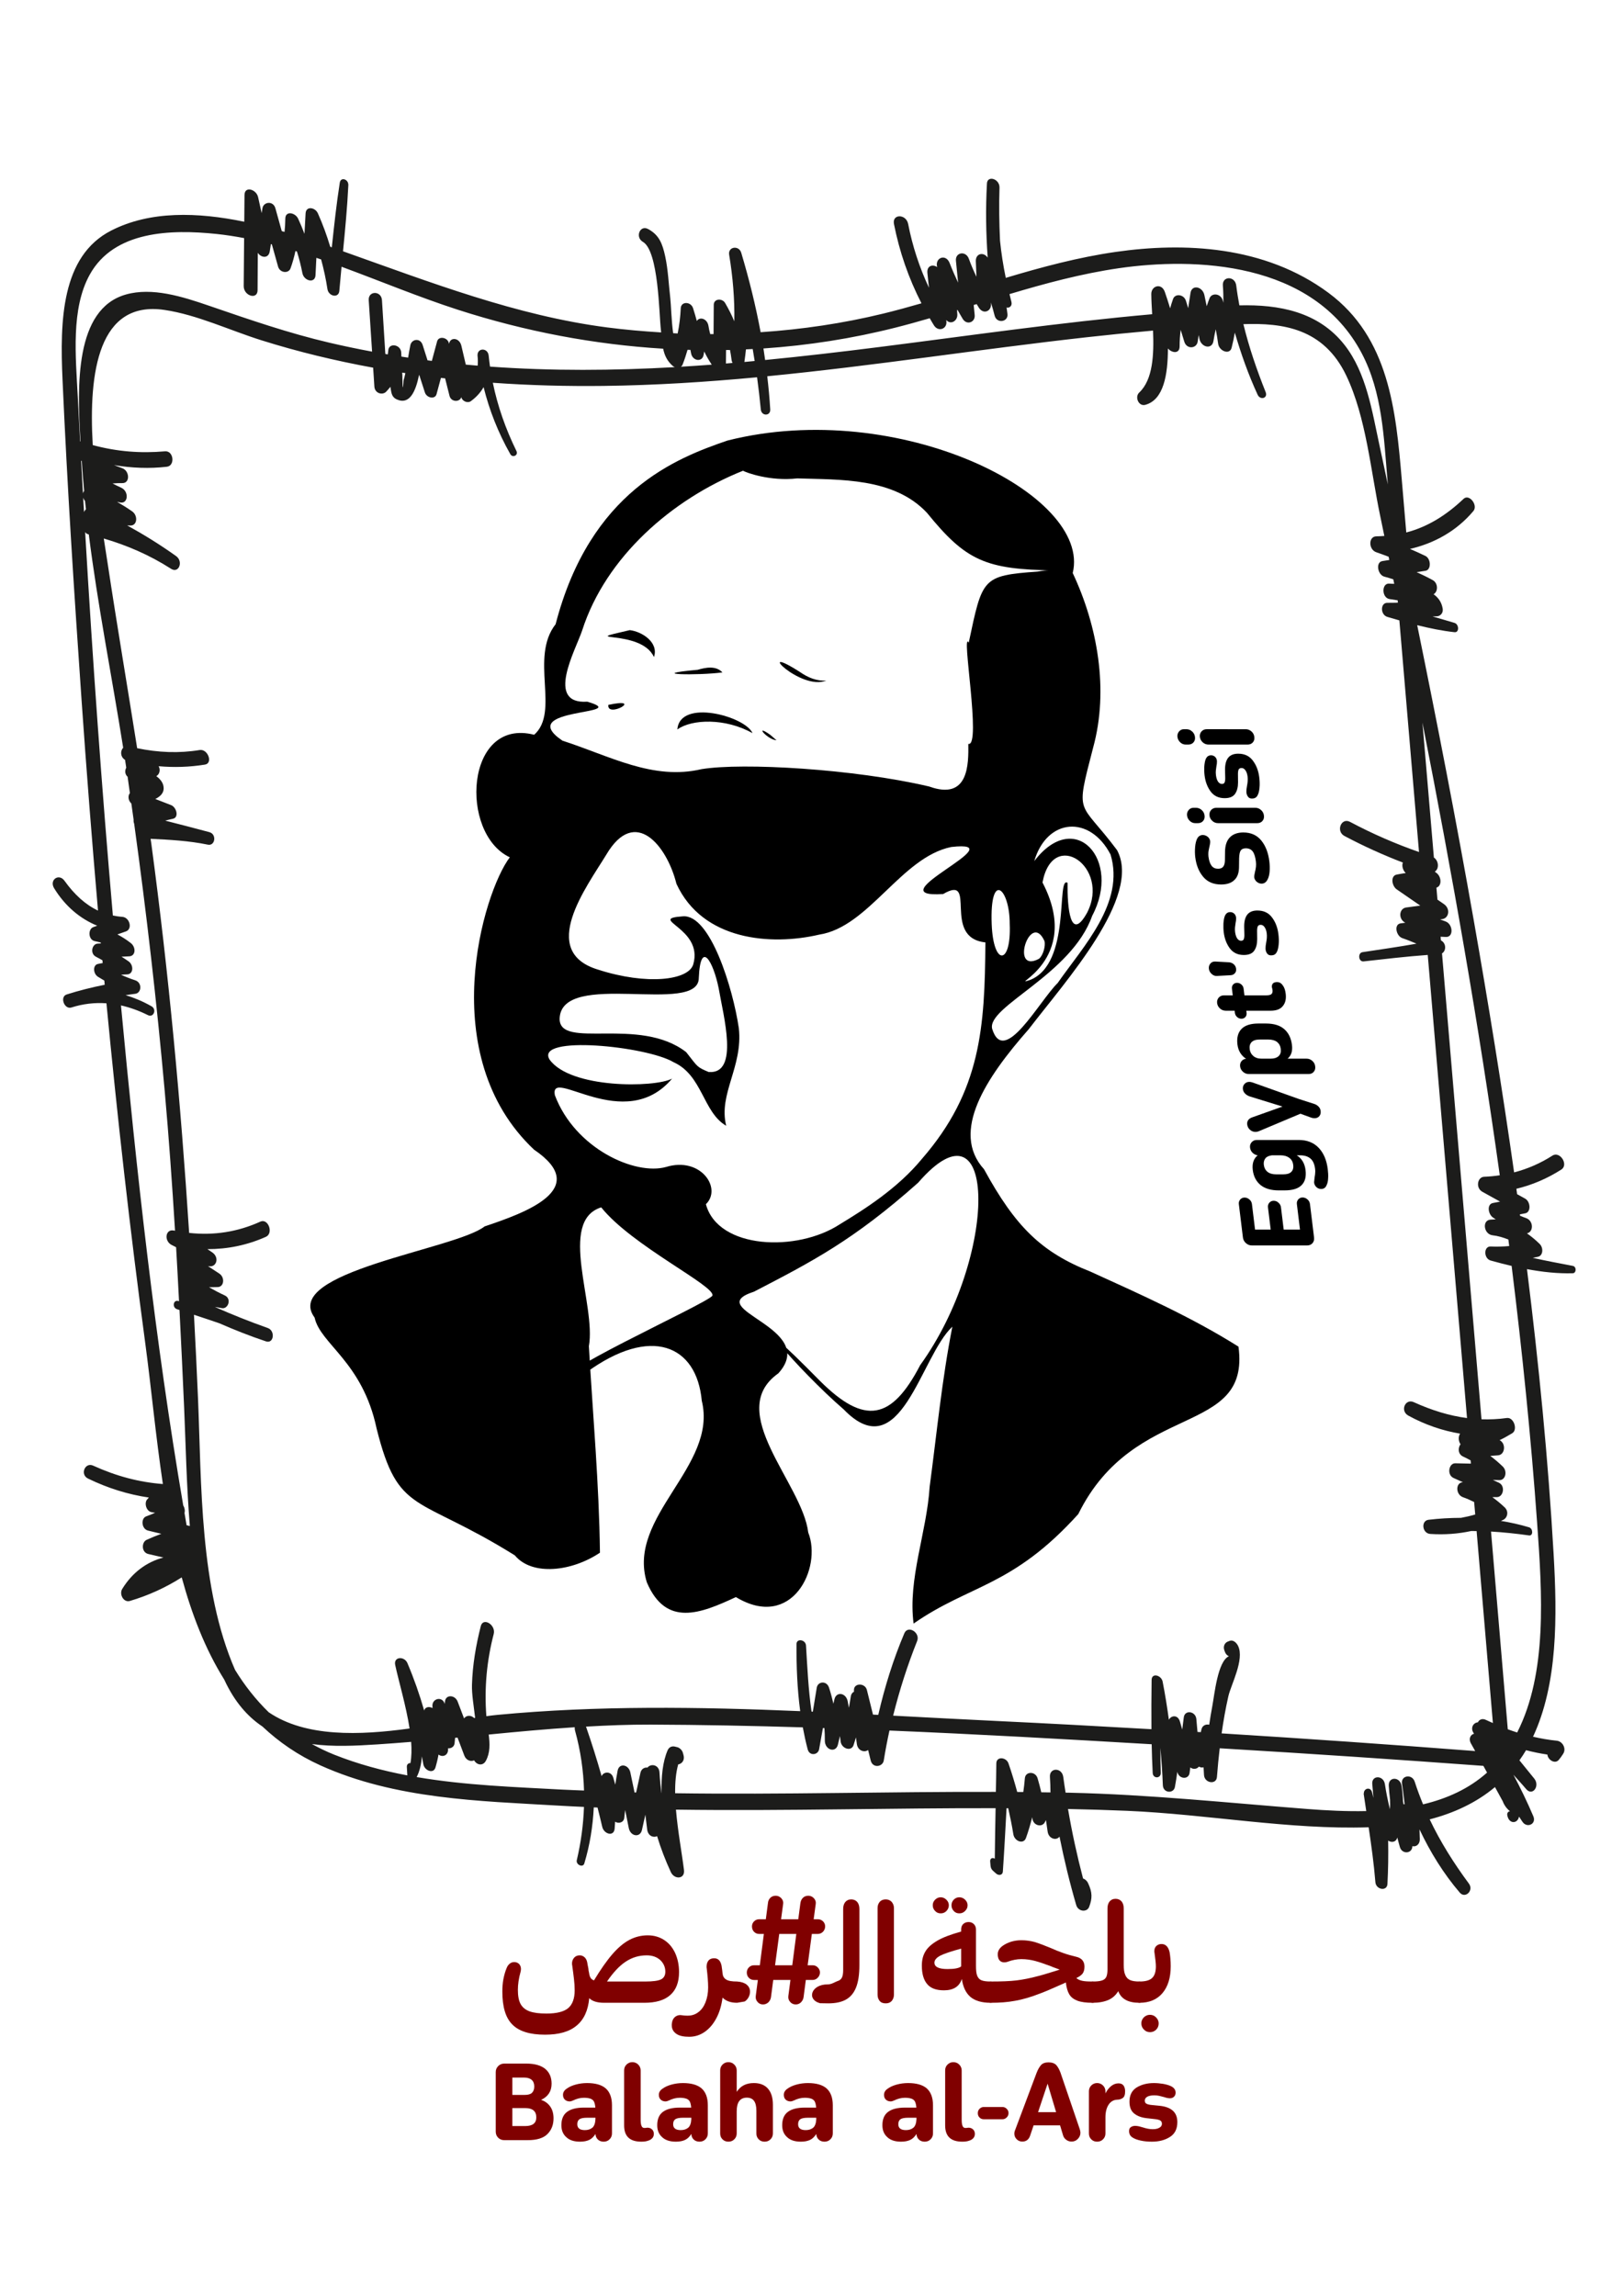 <?xml version="1.0" encoding="UTF-8" standalone="no"?>
<!-- Generator: Adobe Illustrator 19.2.1, SVG Export Plug-In . SVG Version: 6.00 Build 0)  -->

<svg
   xmlns:dc="http://purl.org/dc/elements/1.1/"
   xmlns:cc="http://creativecommons.org/ns#"
   xmlns:rdf="http://www.w3.org/1999/02/22-rdf-syntax-ns#"
   xmlns:svg="http://www.w3.org/2000/svg"
   xmlns="http://www.w3.org/2000/svg"
   xmlns:sodipodi="http://sodipodi.sourceforge.net/DTD/sodipodi-0.dtd"
   xmlns:inkscape="http://www.inkscape.org/namespaces/inkscape"
   version="1.1"
   id="Layer_1"
   x="0px"
   y="0px"
   viewBox="0 0 595.3 841.9"
   style="enable-background:new 0 0 595.3 841.9;"
   xml:space="preserve"
   sodipodi:docname="Balaha  al-Ars.svg"
   inkscape:version="0.92.2 (5c3e80d, 2017-08-06)"
   inkscape:export-filename="I:\Yes &amp; No\military coup\Balaha  al-Ars.png"
   inkscape:export-xdpi="300"
   inkscape:export-ydpi="300"><defs
     id="defs73"><clipPath
       clipPathUnits="userSpaceOnUse"
       id="clipPath98"><path
         d="M 0,500 H 500 V 0 H 0 Z"
         id="path96"
         inkscape:connector-curvature="0" /></clipPath><clipPath
       clipPathUnits="userSpaceOnUse"
       id="clipPath98-2"><path
         d="M 0,500 H 500 V 0 H 0 Z"
         id="path96-9"
         inkscape:connector-curvature="0" /></clipPath></defs><sodipodi:namedview
     pagecolor="#ffffff"
     bordercolor="#666666"
     borderopacity="1"
     objecttolerance="10"
     gridtolerance="10"
     guidetolerance="10"
     inkscape:pageopacity="0"
     inkscape:pageshadow="2"
     inkscape:window-width="1680"
     inkscape:window-height="987"
     id="namedview71"
     showgrid="false"
     inkscape:zoom="0.70710678"
     inkscape:cx="-59.510595"
     inkscape:cy="395.55113"
     inkscape:window-x="1912"
     inkscape:window-y="25"
     inkscape:window-maximized="1"
     inkscape:current-layer="Layer_1" /><g
     id="g435"
     style="display:inline"
     inkscape:label="sisi"
     transform="matrix(0.689,0,0,0.689,87.53,117.748)"><path
       style="display:inline"
       sodipodi:nodetypes="cccccccccccccccccccccccccccccccccccccccccccccccccccccccccccccccccccccccccccccccccccccccccccc"
       inkscape:connector-curvature="0"
       id="path2"
       d="m 444.023,134.103 c 13.21,28.044 19.307,62.228 10.881,92.879 -9.701,37.519 -7.599,27.406 12.713,54.59 13.357,24.809 -27.541,69.83 -47.004,95.313 -22.799,25.875 -41.842,54.654 -23.792,74.566 16.672,30.51 30.497,44.176 56.739,54.511 26.884,12.249 53.701,24.148 78.709,39.893 6.491,48.415 -55.333,28.391 -85.288,89.118 -35.116,38.843 -57.551,37.324 -87.665,58.27 -3.132,-23.758 7.023,-48.499 8.544,-72.779 3.805,-28.44 6.52,-57.06 12.088,-85.235 -16.992,15.826 -27.465,75.469 -57.859,44.016 -24.936,-21.514 -57.33,-60.539 -12.588,-15.129 23.84,23.764 38.144,20.76 53.325,-8.414 41.577,-57.647 41.38,-146.17 -1.121,-97.072 -34.494,30.678 -56.509,41.976 -87.35,57.972 -29.001,9.368 35.105,18.956 12.965,43.459 -28.938,20.402 12.783,58.516 15.906,84.721 7.532,18.869 -8.656,52.419 -38.519,34.37 -18.812,8.781 -37.203,16.132 -47.413,-7.866 -10.849,-35.09 37.913,-61.785 29.252,-96.657 -2.727,-29.61 -27.054,-40.139 -61.394,-15.072 -33.92,7.655 65.241,-37.001 67.044,-40.838 1.895,-5.035 -42.907,-26.603 -59.185,-46.999 -23.267,7.364 -2.58,52.022 -6.566,73.909 2.111,36.624 5.446,73.199 5.9,109.9 -15.024,10.067 -36.087,12.509 -45.317,1.421 C 94.664,624.337 85.075,635.818 73.458,589.479 65.922,553.838 43.521,544.566 40.436,530.388 22.478,506.109 115.476,494.094 130.941,481.866 c 21.379,-7.175 57.287,-19.916 26.319,-40.85 -53.193,-50.086 -27.086,-136.938 -12.903,-155.611 -26.966,-12.599 -23.826,-74.578 12.97,-65.219 13.849,-12.282 -2.53,-41.039 11.421,-58.859 18.404,-70.882 64.381,-88.463 91.488,-97.74 91.205,-23.023 194.027,28.757 183.786,70.515 z m -18.674,-0.775 c 5.666,-1.078 6.825,-0.585 9.212,-0.629 -37.007,-0.451 -47.438,-5.149 -68.131,-30.649 -17.669,-18.854 -46.415,-17.556 -69.081,-18.322 -14.319,1.649 -27.047,-3.03 -28.84,-4.073 -37.9,15.157 -73.093,45.976 -85.634,84.999 -3.472,10.421 -19.833,39.433 2.717,37.918 25.138,7.33 -39.531,2.896 -13.227,20.751 25.365,8.179 48.152,21.265 74.066,15.165 21.764,-3.586 81.349,-0.149 121.163,9.234 21.21,7.653 20.963,-12.101 20.852,-22.684 7.191,1.844 -4.037,-61.342 0.219,-53.862 7.311,-34.391 6.998,-35.69 36.684,-37.849 z m -188.9,183.5 c 14.577,-1.305 26.72,38.308 29.834,59.569 2.24,20.545 -10.973,34.914 -6.731,51.899 -12.395,-7.167 -12.615,-26.921 -28.021,-33.832 -14.178,-8.553 -74.111,-14.619 -65.996,-1.39 11.074,15.481 55.867,15.061 65.211,10.136 -25.392,30.032 -65.513,-6.877 -62.389,8.851 10.743,28.437 42.733,42.784 59.185,38.169 18.489,-5.67 29.935,11.375 21.206,19.817 6.45,24.033 48.554,25.617 71.346,10.654 12.887,-7.832 30.796,-19.079 43.731,-34.87 31.347,-36.095 33.411,-69.92 33.718,-115.134 -23.62,-2.488 -3.735,-36.752 -22.489,-25.739 -37.47,2.494 40.027,-29.099 4.294,-25.036 -26.592,5.441 -43.919,42.637 -70.319,46.647 -25.54,5.968 -62.023,3.245 -75.969,-27.064 -4.956,-20.02 -21.967,-41.55 -37.33,-15.508 -10.518,17.229 -36.423,51.475 -4.423,61.186 26.039,8.402 48.247,5.714 50.719,-2.83 5.604,-19.467 -25.067,-24.15 -5.579,-25.526 z m 13.758,82.852 c 16.515,1.336 7.774,-30.182 5.331,-44.62 -2.872,-14.163 -9.669,-26.159 -10.568,-5.514 0.094,20.345 -73.177,-4.714 -74.095,21.726 -0.177,16.782 42.459,-1.551 67.381,17.85 6.327,8.002 5.492,7.819 11.952,10.558 z M 423.549,287.427 c 21.675,-28.482 46.682,-0.665 30.828,29.141 -10.983,31.281 -56.119,48.251 -53.246,60.1 6.3,20.454 24.978,-14.628 34.893,-24.368 13.773,-19.721 35.861,-42.781 28.141,-68.37 -10.979,-21.139 -33.864,-19.476 -40.616,3.498 z m -2.288,63.285 c 22.262,-8.712 13.814,-55.646 20.014,-51.723 -0.182,12.861 1.399,32.176 10.437,15.857 12.433,-24.36 -18.32,-45.384 -23.776,-16.032 21.834,41.806 -19.369,56.072 -6.676,51.898 z m -10.77,-29.805 c 0.018,-19.248 -10.695,-28.543 -9.6,0.105 0.882,22.594 10.517,21.842 9.6,-0.105 z m 18.488,9.047 c -7.519,-16.48 -18.625,17.766 -2.925,9.482 2.216,-1.727 3.642,-6.992 2.925,-9.482 z" /><path
       style="display:inline"
       inkscape:connector-curvature="0"
       id="path22"
       d="m 273.549,219.327 c -14.253,-8.084 -32.359,-7.557 -39.996,-1.963 1.304,-16.662 36.364,-6.911 39.996,1.963 z" /><path
       style="display:inline"
       inkscape:connector-curvature="0"
       id="path24"
       d="m 221.098,178.815 c -6.89,-15.294 -42.818,-7.449 -12.888,-14.323 6.555,0.772 15.551,6.561 12.888,14.323 z"
       sodipodi:nodetypes="ccc" /><path
       style="display:inline"
       inkscape:connector-curvature="0"
       id="path26"
       d="m 257.555,186.995 c -12.858,1.715 -41.988,1.22 -13.162,-1.391 4.214,-1.246 9.684,-2.325 13.162,1.391 z"
       sodipodi:nodetypes="ccc" /><path
       style="display:inline"
       inkscape:connector-curvature="0"
       id="path28"
       d="m 312.855,191.291 c -13.613,5.874 -39.434,-20.769 -13.974,-4.463 4.065,2.834 8.897,4.95 13.974,4.463 z"
       sodipodi:nodetypes="ccc" /><path
       style="display:inline"
       sodipodi:nodetypes="cc"
       inkscape:connector-curvature="0"
       id="path30"
       d="m 196.818,204.281 c 19.622,-4.233 -0.894,7.368 0,0 z" /><path
       style="display:inline"
       inkscape:connector-curvature="0"
       id="path40"
       d="m 286.349,223.127 c -5.077,-0.401 -12.136,-9.123 -3.391,-2.941 z" /><g
       id="g92"
       transform="matrix(1.394,0,0,-1.394,-753.603,810.134)" /></g><g
     aria-label="Egypt's Sisi"
     style="font-style:normal;font-weight:normal;font-size:41.387px;line-height:1.25;font-family:sans-serif;letter-spacing:0px;word-spacing:0px;display:inline;fill:#000000;fill-opacity:1;stroke:none;stroke-width:1.035"
     id="text39"
     transform="matrix(-0.102,-0.835,0.835,0,462.377,613.974)"
     inkscape:label="Egypt's Sisi"><path
       d="m 195.268,28.284 v -6.87 h 11.175 c 0.786,0 1.449,-0.248 2.028,-0.828 0.579,-0.579 0.869,-1.242 0.869,-2.069 0,-0.786 -0.29,-1.449 -0.869,-2.028 -0.579,-0.538 -1.242,-0.828 -2.028,-0.828 h -14.651 c -0.993,0 -1.821,0.372 -2.483,1.035 -0.662,0.662 -0.993,1.49 -0.993,2.442 v 24.294 c 0,0.993 0.331,1.821 0.993,2.483 0.662,0.662 1.49,0.993 2.483,0.993 h 14.693 c 0.786,0 1.449,-0.248 2.028,-0.828 0.579,-0.579 0.869,-1.242 0.869,-2.069 0,-0.786 -0.29,-1.449 -0.869,-2.028 -0.579,-0.538 -1.242,-0.828 -2.028,-0.828 H 195.268 v -7.16 h 9.767 c 0.786,0 1.449,-0.248 2.028,-0.828 0.579,-0.538 0.869,-1.2 0.869,-2.028 0,-0.786 -0.29,-1.449 -0.869,-2.028 -0.579,-0.538 -1.242,-0.828 -2.028,-0.828 z"
       style="font-style:normal;font-variant:normal;font-weight:800;font-stretch:normal;font-family:'Teshrin AR+LT';-inkscape-font-specification:'Teshrin AR+LT Ultra-Bold';stroke-width:1.035"
       id="path41"
       inkscape:connector-curvature="0" /><path
       d="m 213.116,52.62 c 0,1.117 0.497,1.945 1.531,2.525 0.828,0.538 1.862,0.911 3.145,1.117 1.283,0.248 2.607,0.331 4.015,0.331 3.973,0 7.119,-0.952 9.395,-2.856 2.276,-1.904 3.435,-4.677 3.435,-8.36 V 27.001 c 0,-0.952 -0.331,-1.738 -0.993,-2.4 -0.662,-0.662 -1.449,-0.993 -2.4,-0.993 -0.869,0 -1.614,0.29 -2.235,0.828 -0.621,0.579 -0.993,1.283 -1.117,2.111 -1.449,-1.945 -3.601,-2.939 -6.415,-2.939 -2.897,0 -5.091,0.911 -6.663,2.649 -1.573,1.78 -2.318,4.346 -2.318,7.657 v 2.566 c 0,3.477 0.745,6.043 2.276,7.739 1.531,1.738 3.725,2.566 6.622,2.566 2.897,0 5.091,-0.993 6.498,-3.063 v 1.531 c 0,1.904 -0.497,3.352 -1.449,4.346 -0.952,0.993 -2.483,1.449 -4.553,1.449 -0.579,0 -1.117,-0.041 -1.655,-0.166 -0.538,-0.083 -1.2,-0.248 -1.987,-0.497 -0.993,-0.248 -1.738,-0.414 -2.194,-0.497 -0.828,-0.041 -1.49,0.207 -2.069,0.704 -0.579,0.538 -0.869,1.2 -0.869,2.028 z m 13.451,-22.846 c 0.745,0.704 1.159,1.697 1.324,3.021 v 3.89 c 0,1.531 -0.372,2.732 -1.117,3.642 -0.745,0.911 -1.78,1.324 -3.104,1.324 -1.324,0 -2.359,-0.414 -3.063,-1.242 -0.745,-0.828 -1.076,-2.069 -1.076,-3.725 v -2.98 c 0,-1.655 0.372,-2.897 1.117,-3.725 0.745,-0.828 1.78,-1.242 3.104,-1.242 1.117,0 2.069,0.372 2.814,1.035 z"
       style="font-style:normal;font-variant:normal;font-weight:800;font-stretch:normal;font-family:'Teshrin AR+LT';-inkscape-font-specification:'Teshrin AR+LT Ultra-Bold';stroke-width:1.035"
       id="path43"
       inkscape:connector-curvature="0" /><path
       d="m 244.428,52.123 c -0.166,0.497 -0.248,0.952 -0.248,1.324 0,0.911 0.29,1.697 0.911,2.276 0.579,0.579 1.366,0.869 2.276,0.869 0.745,0 1.366,-0.207 1.904,-0.662 0.538,-0.455 0.952,-1.035 1.2,-1.78 l 2.111,-6.332 7.284,-19.535 c 0.166,-0.497 0.29,-0.993 0.29,-1.449 0,-0.911 -0.331,-1.655 -0.952,-2.276 -0.621,-0.621 -1.366,-0.952 -2.276,-0.952 -0.786,0 -1.449,0.29 -1.987,0.786 -0.538,0.497 -0.952,1.159 -1.2,1.904 l -4.428,13.782 -4.718,-13.823 c -0.579,-1.738 -1.655,-2.649 -3.187,-2.649 -0.911,0 -1.697,0.331 -2.318,0.952 -0.621,0.662 -0.911,1.407 -0.911,2.276 0,0.497 0.083,0.993 0.29,1.49 l 7.698,19.245 z"
       style="font-style:normal;font-variant:normal;font-weight:800;font-stretch:normal;font-family:'Teshrin AR+LT';-inkscape-font-specification:'Teshrin AR+LT Ultra-Bold';stroke-width:1.035"
       id="path45"
       inkscape:connector-curvature="0" /><path
       d="m 264.554,24.601 c -0.662,0.662 -0.952,1.449 -0.952,2.4 v 26.24 c 0,0.993 0.29,1.78 0.952,2.4 0.662,0.662 1.449,0.952 2.4,0.952 0.952,0 1.738,-0.29 2.4,-0.952 0.662,-0.662 0.993,-1.449 0.993,-2.4 v -8.36 c 1.366,1.78 3.352,2.649 5.96,2.649 3.021,0 5.339,-0.828 6.994,-2.525 1.655,-1.655 2.483,-4.263 2.483,-7.781 v -3.311 c 0,-3.352 -0.786,-5.918 -2.359,-7.657 -1.573,-1.738 -3.849,-2.649 -6.829,-2.649 -2.773,0 -4.884,1.035 -6.291,3.021 -0.083,-0.828 -0.455,-1.573 -1.076,-2.152 -0.662,-0.579 -1.407,-0.869 -2.276,-0.869 -0.952,0 -1.738,0.331 -2.4,0.993 z m 5.794,12.83 v -4.015 c 0,-1.531 0.414,-2.69 1.2,-3.477 0.745,-0.786 1.738,-1.2 2.98,-1.2 1.324,0 2.359,0.414 3.104,1.242 0.745,0.828 1.117,2.069 1.117,3.725 v 3.725 c 0,1.655 -0.372,2.897 -1.076,3.725 -0.745,0.828 -1.738,1.242 -3.063,1.242 -1.324,0 -2.4,-0.414 -3.145,-1.324 -0.745,-0.911 -1.117,-2.111 -1.117,-3.642 z"
       style="font-style:normal;font-variant:normal;font-weight:800;font-stretch:normal;font-family:'Teshrin AR+LT';-inkscape-font-specification:'Teshrin AR+LT Ultra-Bold';stroke-width:1.035"
       id="path47"
       inkscape:connector-curvature="0" /><path
       d="m 291.401,20.297 v 3.89 h -0.952 c -0.704,0 -1.324,0.248 -1.821,0.745 -0.497,0.497 -0.745,1.117 -0.745,1.821 0,0.704 0.248,1.324 0.745,1.821 0.497,0.497 1.117,0.745 1.821,0.745 h 0.952 v 10.678 c 0,2.483 0.662,4.346 2.069,5.629 1.366,1.283 3.145,1.904 5.38,1.904 1.407,0 2.483,-0.207 3.311,-0.621 0.538,-0.248 0.993,-0.579 1.324,-0.993 0.331,-0.414 0.497,-0.952 0.497,-1.573 0,-0.786 -0.207,-1.407 -0.579,-1.862 -0.414,-0.414 -0.993,-0.662 -1.738,-0.662 -0.166,0 -0.372,0.041 -0.579,0.083 -0.248,0.041 -0.414,0.041 -0.579,0.041 -0.786,0 -1.366,-0.207 -1.78,-0.662 -0.414,-0.455 -0.579,-1.283 -0.579,-2.483 v -9.478 h 2.938 c 0.704,0 1.324,-0.248 1.821,-0.745 0.497,-0.497 0.745,-1.117 0.745,-1.821 0,-0.704 -0.248,-1.324 -0.745,-1.821 -0.497,-0.497 -1.117,-0.745 -1.821,-0.745 h -2.938 v -3.89 c 0,-0.911 -0.331,-1.738 -0.993,-2.4 -0.662,-0.662 -1.49,-0.993 -2.4,-0.993 -0.952,0 -1.738,0.331 -2.4,0.993 -0.662,0.662 -0.952,1.49 -0.952,2.4 z"
       style="font-style:normal;font-variant:normal;font-weight:800;font-stretch:normal;font-family:'Teshrin AR+LT';-inkscape-font-specification:'Teshrin AR+LT Ultra-Bold';stroke-width:1.035"
       id="path49"
       inkscape:connector-curvature="0" /><path
       d="m 306.671,18.31 0.331,6.043 c 0.041,0.786 0.331,1.449 0.869,1.945 0.497,0.538 1.159,0.786 1.945,0.786 0.786,0 1.449,-0.248 1.987,-0.786 0.497,-0.497 0.786,-1.159 0.869,-1.945 l 0.331,-6.043 c 0.041,-0.869 -0.248,-1.614 -0.869,-2.235 -0.662,-0.621 -1.407,-0.952 -2.318,-0.952 -0.911,0 -1.655,0.331 -2.276,0.952 -0.662,0.662 -0.952,1.407 -0.869,2.235 z"
       style="font-style:normal;font-variant:normal;font-weight:800;font-stretch:normal;font-family:'Teshrin AR+LT';-inkscape-font-specification:'Teshrin AR+LT Ultra-Bold';stroke-width:1.035"
       id="path51"
       inkscape:connector-curvature="0" /><path
       d="m 328.38,38.838 c 0.497,0.29 0.745,0.745 0.745,1.407 0,0.704 -0.372,1.242 -1.076,1.614 -0.704,0.414 -1.614,0.579 -2.732,0.579 -1.159,0 -2.483,-0.248 -4.015,-0.745 -1.076,-0.331 -1.945,-0.538 -2.525,-0.579 l -0.538,-0.041 c -0.745,0 -1.366,0.207 -1.821,0.538 -0.497,0.331 -0.704,0.869 -0.704,1.614 0,1.076 0.414,1.904 1.242,2.483 0.786,0.579 1.945,1.035 3.477,1.366 1.49,0.331 3.021,0.455 4.594,0.455 2.856,0 5.298,-0.621 7.326,-1.904 2.028,-1.242 3.063,-3.27 3.063,-6.084 0,-2.069 -0.662,-3.642 -1.904,-4.718 -1.242,-1.076 -3.021,-1.697 -5.339,-1.945 l -2.939,-0.29 c -1.159,-0.083 -1.945,-0.29 -2.4,-0.538 -0.497,-0.248 -0.704,-0.662 -0.704,-1.324 0,-0.621 0.331,-1.117 0.993,-1.531 0.662,-0.372 1.655,-0.579 2.897,-0.579 0.745,0 1.407,0.083 1.987,0.207 0.579,0.124 1.242,0.29 1.945,0.497 0.745,0.248 1.366,0.414 1.945,0.455 0.083,0.041 0.248,0.041 0.497,0.041 0.662,0 1.242,-0.207 1.655,-0.621 0.414,-0.414 0.662,-0.952 0.662,-1.655 0,-1.159 -0.621,-2.028 -1.862,-2.649 -0.828,-0.414 -1.904,-0.704 -3.187,-0.952 -1.324,-0.207 -2.566,-0.331 -3.808,-0.331 -2.773,0 -5.132,0.621 -7.077,1.821 -1.945,1.242 -2.897,3.145 -2.897,5.794 0,2.152 0.621,3.766 1.904,4.801 1.283,1.035 2.938,1.655 5.008,1.904 l 3.311,0.372 c 0.993,0.083 1.78,0.29 2.276,0.538 z"
       style="font-style:normal;font-variant:normal;font-weight:800;font-stretch:normal;font-family:'Teshrin AR+LT';-inkscape-font-specification:'Teshrin AR+LT Ultra-Bold';stroke-width:1.035"
       id="path53"
       inkscape:connector-curvature="0" /><path
       d="m 349.986,39.956 c -0.538,0 -0.993,0.166 -1.407,0.414 -0.414,0.248 -0.745,0.621 -0.993,1.035 -0.248,0.455 -0.372,0.952 -0.372,1.449 0,1.076 0.538,1.987 1.655,2.732 0.952,0.662 2.194,1.159 3.725,1.449 1.531,0.29 3.021,0.414 4.428,0.414 3.725,0 6.746,-0.786 9.105,-2.4 2.359,-1.614 3.559,-4.097 3.559,-7.491 0,-2.483 -0.704,-4.553 -2.111,-6.125 -1.407,-1.573 -3.559,-2.566 -6.374,-2.939 l -3.394,-0.455 c -1.407,-0.166 -2.4,-0.497 -3.063,-1.076 -0.662,-0.538 -0.993,-1.366 -0.993,-2.442 0,-1.2 0.414,-2.111 1.324,-2.69 0.911,-0.579 2.276,-0.869 4.097,-0.869 0.579,0 1.2,0.083 1.862,0.207 0.621,0.166 1.242,0.331 1.904,0.579 0.662,0.248 1.117,0.372 1.366,0.455 0.745,0.248 1.283,0.331 1.531,0.331 0.745,0 1.407,-0.248 1.945,-0.828 0.497,-0.579 0.786,-1.242 0.786,-2.069 0,-1.035 -0.497,-1.904 -1.407,-2.566 -0.993,-0.662 -2.235,-1.117 -3.808,-1.449 -1.573,-0.331 -3.104,-0.497 -4.511,-0.497 -3.518,0 -6.415,0.828 -8.65,2.442 -2.235,1.614 -3.352,4.097 -3.352,7.45 0,2.483 0.621,4.511 1.904,6.001 1.242,1.531 3.187,2.483 5.836,2.814 l 3.725,0.497 c 1.573,0.248 2.732,0.579 3.394,1.076 0.662,0.497 1.035,1.324 1.035,2.4 0,1.324 -0.455,2.276 -1.366,2.856 -0.911,0.579 -2.359,0.869 -4.428,0.869 -0.828,0 -1.573,-0.083 -2.276,-0.248 -0.745,-0.166 -1.531,-0.414 -2.4,-0.745 -1.076,-0.372 -1.821,-0.579 -2.276,-0.579 z"
       style="font-style:normal;font-variant:normal;font-weight:800;font-stretch:normal;font-family:'Teshrin AR+LT';-inkscape-font-specification:'Teshrin AR+LT Ultra-Bold';stroke-width:1.035"
       id="path55"
       inkscape:connector-curvature="0" /><path
       d="m 374.73,14.709 c -0.662,0.621 -0.952,1.366 -0.952,2.276 v 1.117 c 0,0.952 0.29,1.738 0.952,2.4 0.662,0.662 1.449,0.952 2.4,0.952 0.911,0 1.738,-0.29 2.4,-0.952 0.662,-0.662 0.993,-1.449 0.993,-2.4 v -1.117 c 0,-0.911 -0.372,-1.655 -1.035,-2.276 -0.662,-0.621 -1.449,-0.952 -2.359,-0.952 -0.952,0 -1.738,0.331 -2.4,0.952 z m 0,9.892 c -0.662,0.662 -0.952,1.449 -0.952,2.4 v 17.176 c 0,0.952 0.29,1.738 0.952,2.4 0.662,0.662 1.449,0.952 2.4,0.952 0.911,0 1.738,-0.29 2.4,-0.952 0.662,-0.662 0.993,-1.449 0.993,-2.4 V 27.001 c 0,-0.911 -0.331,-1.738 -0.993,-2.4 -0.662,-0.662 -1.49,-0.993 -2.4,-0.993 -0.952,0 -1.738,0.331 -2.4,0.993 z"
       style="font-style:normal;font-variant:normal;font-weight:800;font-stretch:normal;font-family:'Teshrin AR+LT';-inkscape-font-specification:'Teshrin AR+LT Ultra-Bold';stroke-width:1.035"
       id="path57"
       inkscape:connector-curvature="0" /><path
       d="m 397.251,38.838 c 0.497,0.29 0.745,0.745 0.745,1.407 0,0.704 -0.372,1.242 -1.076,1.614 -0.704,0.414 -1.614,0.579 -2.732,0.579 -1.159,0 -2.483,-0.248 -4.015,-0.745 -1.076,-0.331 -1.945,-0.538 -2.525,-0.579 l -0.538,-0.041 c -0.745,0 -1.366,0.207 -1.821,0.538 -0.497,0.331 -0.704,0.869 -0.704,1.614 0,1.076 0.414,1.904 1.242,2.483 0.786,0.579 1.945,1.035 3.477,1.366 1.49,0.331 3.021,0.455 4.594,0.455 2.856,0 5.298,-0.621 7.326,-1.904 2.028,-1.242 3.063,-3.27 3.063,-6.084 0,-2.069 -0.662,-3.642 -1.904,-4.718 -1.242,-1.076 -3.021,-1.697 -5.339,-1.945 l -2.939,-0.29 c -1.159,-0.083 -1.945,-0.29 -2.4,-0.538 -0.497,-0.248 -0.704,-0.662 -0.704,-1.324 0,-0.621 0.331,-1.117 0.993,-1.531 0.662,-0.372 1.655,-0.579 2.897,-0.579 0.745,0 1.407,0.083 1.987,0.207 0.579,0.124 1.242,0.29 1.945,0.497 0.745,0.248 1.366,0.414 1.945,0.455 0.083,0.041 0.248,0.041 0.497,0.041 0.662,0 1.242,-0.207 1.655,-0.621 0.414,-0.414 0.662,-0.952 0.662,-1.655 0,-1.159 -0.621,-2.028 -1.862,-2.649 -0.828,-0.414 -1.904,-0.704 -3.187,-0.952 -1.324,-0.207 -2.566,-0.331 -3.808,-0.331 -2.773,0 -5.132,0.621 -7.077,1.821 -1.945,1.242 -2.897,3.145 -2.897,5.794 0,2.152 0.621,3.766 1.904,4.801 1.283,1.035 2.939,1.655 5.008,1.904 l 3.311,0.372 c 0.993,0.083 1.78,0.29 2.276,0.538 z"
       style="font-style:normal;font-variant:normal;font-weight:800;font-stretch:normal;font-family:'Teshrin AR+LT';-inkscape-font-specification:'Teshrin AR+LT Ultra-Bold';stroke-width:1.035"
       id="path59"
       inkscape:connector-curvature="0" /><path
       d="m 409.246,14.709 c -0.662,0.621 -0.952,1.366 -0.952,2.276 v 1.117 c 0,0.952 0.29,1.738 0.952,2.4 0.662,0.662 1.449,0.952 2.4,0.952 0.911,0 1.738,-0.29 2.4,-0.952 0.662,-0.662 0.993,-1.449 0.993,-2.4 v -1.117 c 0,-0.911 -0.372,-1.655 -1.035,-2.276 -0.662,-0.621 -1.449,-0.952 -2.359,-0.952 -0.952,0 -1.738,0.331 -2.4,0.952 z m 0,9.892 c -0.662,0.662 -0.952,1.449 -0.952,2.4 v 17.176 c 0,0.952 0.29,1.738 0.952,2.4 0.662,0.662 1.449,0.952 2.4,0.952 0.911,0 1.738,-0.29 2.4,-0.952 0.662,-0.662 0.993,-1.449 0.993,-2.4 V 27.001 c 0,-0.911 -0.331,-1.738 -0.993,-2.4 -0.662,-0.662 -1.49,-0.993 -2.4,-0.993 -0.952,0 -1.738,0.331 -2.4,0.993 z"
       style="font-style:normal;font-variant:normal;font-weight:800;font-stretch:normal;font-family:'Teshrin AR+LT';-inkscape-font-specification:'Teshrin AR+LT Ultra-Bold';stroke-width:1.035"
       id="path61"
       inkscape:connector-curvature="0" /></g><g
     id="g419"
     transform="matrix(1.1,0,0,1.1,-124.665,-81.451)"
     style="display:inline"
     inkscape:label="Balaha  al-Ars"><path
       d="m 492.506,741.6 0.793,0.14 c 3.265,0 5.831,-1.073 7.65,-3.219 1.819,-2.146 2.752,-5.131 2.752,-8.956 0,-1.773 -0.14,-3.359 -0.373,-4.711 -0.42,-1.773 -1.306,-2.706 -2.706,-2.706 -0.7,0 -1.259,0.233 -1.726,0.653 -0.466,0.466 -0.653,1.026 -0.653,1.726 0,0.233 0,0.42 0.047,0.513 0.28,2.052 0.466,3.592 0.466,4.525 0,1.819 -0.42,3.125 -1.259,3.918 -0.84,0.793 -2.239,1.166 -4.198,1.166 l -0.793,0.14 z m 2.239,9.05 c 0.56,0.606 1.259,0.886 2.052,0.886 0.793,0 1.493,-0.28 2.052,-0.84 0.56,-0.56 0.84,-1.259 0.84,-2.099 0,-0.746 -0.327,-1.446 -0.886,-2.006 -0.56,-0.56 -1.259,-0.84 -2.006,-0.84 -0.793,0 -1.493,0.28 -2.052,0.84 -0.56,0.56 -0.84,1.259 -0.84,2.006 0,0.793 0.28,1.493 0.84,2.052 z"
       style="font-style:normal;font-variant:normal;font-weight:600;font-stretch:normal;font-size:medium;line-height:1.25;font-family:'Teshrin AR+LT';-inkscape-font-specification:'Teshrin AR+LT Semi-Bold';letter-spacing:0px;word-spacing:0px;fill:#800000;fill-opacity:1;stroke:none;stroke-width:1.166"
       id="path204"
       inkscape:connector-curvature="0" /><path
       d="m 494.048,734.789 -0.793,-0.14 c -1.306,0 -2.332,-0.14 -3.079,-0.466 -0.746,-0.327 -1.306,-0.886 -1.633,-1.726 -0.373,-0.793 -0.513,-1.959 -0.513,-3.499 v -18.659 c 0,-0.98 -0.233,-1.773 -0.7,-2.332 -0.466,-0.56 -1.166,-0.886 -2.006,-0.886 -0.886,0 -1.539,0.327 -2.006,0.886 -0.466,0.56 -0.7,1.353 -0.7,2.332 v 20.338 c 0,1.12 -0.14,1.959 -0.42,2.519 -0.28,0.56 -0.793,0.98 -1.493,1.166 -0.7,0.233 -1.726,0.327 -3.032,0.327 l -0.84,0.14 v 6.811 l 0.84,0.14 c 2.052,0 3.825,-0.327 5.225,-0.933 1.399,-0.606 2.472,-1.586 3.312,-2.939 0.98,2.612 3.312,3.872 7.044,3.872 l 0.793,-0.14 z"
       style="font-style:normal;font-variant:normal;font-weight:600;font-stretch:normal;font-size:medium;line-height:1.25;font-family:'Teshrin AR+LT';-inkscape-font-specification:'Teshrin AR+LT Semi-Bold';letter-spacing:0px;word-spacing:0px;fill:#800000;fill-opacity:1;stroke:none;stroke-width:1.166"
       id="path206"
       inkscape:connector-curvature="0" /><path
       d="m 478.444,734.789 -0.793,-0.14 c -1.493,0 -2.612,-0.047 -3.452,-0.233 -0.84,-0.187 -1.493,-0.466 -1.959,-0.933 0.933,-0.42 1.586,-0.886 2.053,-1.446 0.42,-0.56 0.653,-1.306 0.653,-2.332 0,-1.773 -0.933,-2.892 -2.799,-3.312 -1.586,-0.373 -3.032,-0.793 -4.338,-1.259 -1.306,-0.466 -2.752,-1.026 -4.292,-1.726 -2.052,-0.84 -3.778,-1.493 -5.131,-1.913 -1.353,-0.373 -2.845,-0.606 -4.525,-0.606 -1.213,0 -2.379,0.187 -3.452,0.513 -1.073,0.373 -1.959,0.793 -2.612,1.259 -1.213,0.84 -1.773,1.819 -1.773,2.939 0,0.28 0,0.466 0.047,0.606 0.093,0.7 0.327,1.213 0.7,1.539 0.373,0.373 0.886,0.513 1.446,0.513 0.327,0 0.746,-0.047 1.213,-0.233 1.539,-0.56 3.032,-0.84 4.478,-0.84 1.633,0 3.172,0.233 4.571,0.606 1.399,0.373 3.172,0.98 5.411,1.819 0.093,0.093 1.026,0.42 2.799,1.073 l -2.239,0.7 c -2.379,0.746 -4.105,1.259 -5.131,1.493 -2.426,0.653 -4.758,1.12 -6.997,1.399 -2.239,0.28 -5.131,0.373 -8.583,0.373 l -0.886,0.14 0.047,6.811 0.84,0.14 c 2.892,0 5.551,-0.187 8.023,-0.653 2.472,-0.42 5.225,-1.213 8.21,-2.379 1.773,-0.653 4.058,-1.633 6.857,-2.892 l 1.913,-0.84 c 0.187,1.679 0.56,2.985 1.12,3.918 0.56,0.98 1.493,1.679 2.706,2.146 1.213,0.466 2.939,0.7 5.085,0.7 l 0.793,-0.14 z"
       style="font-style:normal;font-variant:normal;font-weight:600;font-stretch:normal;font-size:medium;line-height:1.25;font-family:'Teshrin AR+LT';-inkscape-font-specification:'Teshrin AR+LT Semi-Bold';letter-spacing:0px;word-spacing:0px;fill:#800000;fill-opacity:1;stroke:none;stroke-width:1.166"
       id="path208"
       inkscape:connector-curvature="0" /><path
       d="m 444.413,734.789 -0.793,-0.14 c -1.353,0 -2.379,-0.14 -3.032,-0.42 -0.7,-0.28 -1.166,-0.84 -1.446,-1.586 -0.28,-0.746 -0.373,-1.819 -0.373,-3.312 v -11.988 c 0,-0.746 -0.233,-1.353 -0.7,-1.819 -0.466,-0.466 -1.026,-0.7 -1.773,-0.7 -0.746,0 -1.353,0.233 -1.819,0.7 -0.466,0.466 -0.653,1.073 -0.653,1.819 v 0.653 c -3.359,0.933 -6.018,1.913 -7.93,3.032 -1.913,1.12 -3.265,2.332 -4.012,3.639 -0.793,1.306 -1.166,2.892 -1.166,4.665 0,2.659 0.56,4.711 1.726,6.111 1.166,1.446 3.032,2.146 5.644,2.146 3.172,0 5.131,-1.259 5.971,-3.778 0.373,2.612 1.306,4.618 2.799,5.924 1.493,1.306 3.778,2.006 6.764,2.006 l 0.793,-0.14 z m -10.589,-5.178 c -0.746,0.606 -2.239,0.886 -4.525,0.886 -2.939,0 -4.385,-0.7 -4.385,-2.146 0,-0.84 0.653,-1.633 1.959,-2.332 1.306,-0.653 3.639,-1.446 6.95,-2.332 z m -8.676,-18.472 c 0.513,0.56 1.12,0.793 1.866,0.793 0.746,0 1.353,-0.233 1.913,-0.793 0.513,-0.56 0.793,-1.166 0.793,-1.913 0,-0.7 -0.28,-1.306 -0.84,-1.866 -0.56,-0.513 -1.166,-0.793 -1.866,-0.793 -0.746,0 -1.353,0.28 -1.866,0.793 -0.56,0.56 -0.793,1.166 -0.793,1.866 0,0.746 0.233,1.353 0.793,1.913 z m 6.204,0 c 0.513,0.56 1.12,0.793 1.866,0.793 0.746,0 1.353,-0.233 1.913,-0.793 0.56,-0.56 0.84,-1.166 0.84,-1.913 0,-0.7 -0.28,-1.306 -0.84,-1.866 -0.56,-0.513 -1.166,-0.793 -1.913,-0.793 -0.746,0 -1.353,0.28 -1.866,0.793 -0.513,0.56 -0.746,1.166 -0.746,1.866 0,0.746 0.233,1.353 0.746,1.913 z"
       style="font-style:normal;font-variant:normal;font-weight:600;font-stretch:normal;font-size:medium;line-height:1.25;font-family:'Teshrin AR+LT';-inkscape-font-specification:'Teshrin AR+LT Semi-Bold';letter-spacing:0px;word-spacing:0px;fill:#800000;fill-opacity:1;stroke:none;stroke-width:1.166"
       id="path210"
       inkscape:connector-curvature="0" /><path
       d="m 411.413,739.04 v -28.875 c 0,-0.84 -0.28,-1.493 -0.746,-2.052 -0.513,-0.56 -1.166,-0.84 -2.006,-0.84 -0.84,0 -1.539,0.28 -2.006,0.84 -0.466,0.56 -0.7,1.213 -0.7,2.052 v 28.875 c 0,0.84 0.233,1.539 0.7,2.099 0.466,0.56 1.166,0.793 2.006,0.793 0.84,0 1.493,-0.233 2.006,-0.793 0.466,-0.56 0.746,-1.259 0.746,-2.099 z"
       style="font-style:normal;font-variant:normal;font-weight:600;font-stretch:normal;font-size:medium;line-height:1.25;font-family:'Teshrin AR+LT';-inkscape-font-specification:'Teshrin AR+LT Semi-Bold';letter-spacing:0px;word-spacing:0px;fill:#800000;fill-opacity:1;stroke:none;stroke-width:1.166"
       id="path212"
       inkscape:connector-curvature="0" /><path
       sodipodi:nodetypes="csssscssscccccsc"
       d="m 398.773,736.661 c 0.746,-1.866 1.12,-4.338 1.12,-7.464 v -18.706 c 0,-0.98 -0.233,-1.773 -0.7,-2.332 -0.466,-0.56 -1.166,-0.886 -2.006,-0.886 -0.886,0 -1.539,0.327 -2.006,0.886 -0.466,0.56 -0.7,1.353 -0.7,2.332 v 20.338 c 0,1.12 -0.14,1.959 -0.42,2.519 -0.28,0.56 -0.793,0.98 -1.493,1.166 -0.7,0.233 -1.919,1.097 -3.225,1.097 -5.543,-0.053 -7.157,5.041 -2.573,6.277 l 2.765,0.044 c 2.426,0 4.385,-0.42 5.878,-1.259 1.493,-0.84 2.612,-2.146 3.359,-4.012 z"
       style="font-style:normal;font-variant:normal;font-weight:600;font-stretch:normal;font-size:medium;line-height:1.25;font-family:'Teshrin AR+LT';-inkscape-font-specification:'Teshrin AR+LT Semi-Bold';letter-spacing:0px;word-spacing:0px;fill:#800000;fill-opacity:1;stroke:none;stroke-width:1.166"
       id="path214"
       inkscape:connector-curvature="0" /><path
       d="m 382.64,729.238 1.399,-10.449 h 1.959 c 0.653,0 1.259,-0.233 1.726,-0.7 0.466,-0.466 0.746,-1.073 0.746,-1.819 0,-0.653 -0.233,-1.213 -0.7,-1.679 -0.466,-0.466 -1.073,-0.7 -1.726,-0.7 h -1.399 l 0.7,-5.178 c 0.093,-0.7 -0.14,-1.306 -0.653,-1.866 -0.513,-0.513 -1.12,-0.793 -1.819,-0.793 -0.746,0 -1.353,0.233 -1.819,0.7 -0.466,0.466 -0.746,1.073 -0.84,1.819 l -0.7,5.318 h -5.738 l 0.7,-5.178 c 0.093,-0.7 -0.14,-1.306 -0.653,-1.866 -0.513,-0.513 -1.12,-0.793 -1.819,-0.793 -0.746,0 -1.353,0.233 -1.819,0.7 -0.466,0.466 -0.746,1.073 -0.793,1.819 l -0.7,5.318 h -2.192 c -0.7,0 -1.259,0.233 -1.726,0.7 -0.466,0.466 -0.7,1.026 -0.7,1.679 0,0.746 0.233,1.353 0.7,1.819 0.466,0.466 1.026,0.7 1.726,0.7 h 1.539 l -1.353,10.449 h -1.913 c -0.7,0 -1.259,0.233 -1.726,0.7 -0.466,0.466 -0.7,1.073 -0.7,1.726 0,0.7 0.233,1.306 0.7,1.773 0.466,0.466 1.026,0.7 1.726,0.7 h 1.259 l -0.7,5.364 c -0.093,0.746 0.093,1.399 0.606,1.959 0.466,0.56 1.073,0.84 1.819,0.84 0.653,0 1.259,-0.233 1.773,-0.7 0.466,-0.466 0.793,-1.026 0.886,-1.773 l 0.746,-5.691 h 5.738 l -0.7,5.364 c -0.093,0.746 0.093,1.399 0.606,1.959 0.466,0.56 1.12,0.84 1.866,0.84 0.653,0 1.259,-0.233 1.726,-0.7 0.466,-0.466 0.793,-1.026 0.886,-1.773 l 0.746,-5.691 h 2.192 c 0.7,0 1.306,-0.233 1.773,-0.746 0.466,-0.466 0.746,-1.073 0.746,-1.773 0,-0.653 -0.28,-1.213 -0.746,-1.679 -0.466,-0.466 -1.026,-0.7 -1.679,-0.7 z m -5.131,0 h -5.738 l 1.399,-10.449 h 5.691 z"
       style="font-style:normal;font-variant:normal;font-weight:600;font-stretch:normal;font-size:medium;line-height:1.25;font-family:'Teshrin AR+LT';-inkscape-font-specification:'Teshrin AR+LT Semi-Bold';letter-spacing:0px;word-spacing:0px;fill:#800000;fill-opacity:1;stroke:none;stroke-width:1.166"
       id="path218"
       inkscape:connector-curvature="0" /><path
       sodipodi:nodetypes="ccccccscsscssssccscscccccc"
       d="m 359.114,734.65 c -1.679,0 -2.892,-0.187 -3.639,-0.653 -0.746,-0.466 -1.12,-1.12 -1.213,-2.052 -0.047,-0.513 -0.14,-1.353 -0.327,-2.566 -0.373,-1.773 -1.259,-2.566 -2.706,-2.472 -0.746,0.047 -1.353,0.327 -1.726,0.84 -0.373,0.513 -0.56,1.166 -0.56,1.913 0,0.28 0,0.513 0.047,0.653 0.28,2.379 0.466,4.478 0.466,6.344 0,1.866 -0.327,3.545 -0.886,4.945 -0.56,1.399 -1.353,2.519 -2.379,3.265 -1.026,0.793 -2.192,1.166 -3.499,1.166 -0.466,0 -0.886,0 -1.259,-0.047 -0.373,-0.047 -0.653,-0.093 -0.793,-0.093 -0.14,0 -0.327,-0.047 -0.513,-0.047 -0.746,0 -1.353,0.28 -1.866,0.746 -0.513,0.513 -0.793,1.166 -0.886,2.006 -0.047,0.14 -0.047,0.327 -0.047,0.606 0,1.306 0.56,2.286 1.679,2.985 0.933,0.606 2.332,0.886 4.152,0.886 1.913,0 3.639,-0.56 5.225,-1.679 1.586,-1.12 2.845,-2.659 3.872,-4.618 1.026,-1.959 1.679,-4.245 2.006,-6.764 1.12,1.166 2.752,1.726 4.851,1.726 l 2.526,-0.429 c 2.201,-1.279 3.359,-6.253 -2.526,-6.662 z"
       style="font-style:normal;font-variant:normal;font-weight:600;font-stretch:normal;font-size:medium;line-height:1.25;font-family:'Teshrin AR+LT';-inkscape-font-specification:'Teshrin AR+LT Semi-Bold';letter-spacing:0px;word-spacing:0px;fill:#800000;fill-opacity:1;stroke:none;stroke-width:1.166"
       id="path222"
       inkscape:connector-curvature="0" /><path
       d="m 334.763,720.795 c -1.586,-1.026 -3.405,-1.539 -5.458,-1.539 -2.146,0 -4.198,0.513 -6.064,1.493 -1.866,0.98 -3.778,2.566 -5.644,4.711 -1.913,2.192 -3.965,5.131 -6.204,8.816 -0.513,-0.187 -0.886,-0.466 -1.12,-0.84 -0.233,-0.373 -0.42,-0.886 -0.513,-1.633 -0.14,-0.56 -0.233,-1.073 -0.233,-1.446 -0.233,-1.213 -0.373,-1.866 -0.373,-2.006 -0.14,-0.746 -0.42,-1.353 -0.886,-1.773 -0.466,-0.42 -0.98,-0.653 -1.633,-0.653 -0.793,0 -1.399,0.28 -1.866,0.793 -0.466,0.56 -0.7,1.166 -0.7,1.913 0,0.233 0,0.42 0.047,0.513 0.28,1.959 0.466,3.499 0.606,4.711 0.14,1.213 0.233,2.472 0.233,3.732 0,2.752 -0.746,4.711 -2.146,5.924 -1.446,1.213 -3.872,1.819 -7.23,1.819 -2.426,0 -4.292,-0.233 -5.691,-0.746 -1.399,-0.513 -2.379,-1.353 -2.985,-2.472 -0.606,-1.12 -0.886,-2.706 -0.886,-4.665 0,-1.819 0.28,-3.825 0.886,-5.971 0.093,-0.373 0.14,-0.7 0.14,-1.026 0,-0.653 -0.233,-1.213 -0.606,-1.633 -0.42,-0.42 -0.98,-0.653 -1.633,-0.653 -0.653,0 -1.166,0.233 -1.586,0.606 -0.466,0.373 -0.793,0.933 -1.026,1.586 -0.373,0.886 -0.7,2.006 -0.98,3.359 -0.28,1.399 -0.373,2.845 -0.373,4.338 0,5.038 1.073,8.676 3.312,10.916 2.239,2.286 5.878,3.405 10.916,3.405 4.618,0 8.117,-0.98 10.542,-3.032 2.426,-2.006 3.825,-5.038 4.198,-9.143 1.026,1.026 2.659,1.539 4.991,1.539 h 13.388 c 3.825,0 6.671,-0.84 8.63,-2.566 1.959,-1.726 2.939,-4.292 2.939,-7.65 0,-2.426 -0.466,-4.525 -1.306,-6.391 -0.886,-1.866 -2.099,-3.312 -3.685,-4.338 z m -1.026,13.155 c -0.98,0.466 -2.706,0.7 -5.178,0.7 h -12.828 c 2.052,-2.985 4.105,-5.225 6.251,-6.624 2.099,-1.399 4.432,-2.099 6.997,-2.099 1.866,0 3.405,0.56 4.525,1.586 1.12,1.073 1.679,2.379 1.679,3.872 0,1.259 -0.513,2.099 -1.446,2.566 z"
       style="font-style:normal;font-variant:normal;font-weight:600;font-stretch:normal;font-size:medium;line-height:1.25;font-family:'Teshrin AR+LT';-inkscape-font-specification:'Teshrin AR+LT Semi-Bold';letter-spacing:0px;word-spacing:0px;fill:#800000;fill-opacity:1;stroke:none;stroke-width:1.166"
       id="path224"
       inkscape:connector-curvature="0" /></g><g
     id="g408"
     transform="matrix(1.1,0,0,1.1,-126.996,-81.451)"
     style="display:inline"
     inkscape:label="Balaha  al-Ars"><path
       d="m 281.562,762.854 c -0.541,0.541 -0.811,1.217 -0.811,1.995 v 19.847 c 0,0.811 0.27,1.488 0.811,2.029 0.541,0.541 1.217,0.811 2.029,0.811 l 0.034,-0.034 v 0.034 h 7.81 c 3.009,0 5.207,-0.676 6.559,-2.029 1.352,-1.352 2.029,-3.077 2.029,-5.241 0,-1.589 -0.372,-2.908 -1.116,-3.956 -0.744,-1.048 -1.758,-1.792 -3.043,-2.198 1.183,-0.541 2.062,-1.285 2.637,-2.164 0.575,-0.879 0.879,-1.961 0.879,-3.246 0,-2.096 -0.71,-3.753 -2.13,-4.936 -1.42,-1.15 -3.516,-1.758 -6.356,-1.758 h -7.303 c -0.811,0 -1.488,0.304 -2.029,0.845 z m 4.733,9.602 v -5.782 h 3.956 c 1.082,0 1.893,0.27 2.468,0.744 0.575,0.507 0.879,1.251 0.879,2.231 0,0.913 -0.27,1.623 -0.744,2.096 -0.473,0.473 -1.285,0.71 -2.401,0.71 z m 0,10.38 v -5.984 h 4.395 c 1.183,0 2.062,0.27 2.671,0.778 0.609,0.507 0.913,1.285 0.913,2.333 0,1.927 -1.251,2.874 -3.685,2.874 z"
       style="font-style:normal;font-variant:normal;font-weight:800;font-stretch:normal;font-size:medium;line-height:1.25;font-family:'Teshrin AR+LT';-inkscape-font-specification:'Teshrin AR+LT Ultra-Bold';letter-spacing:0px;word-spacing:0px;fill:#800000;fill-opacity:1;stroke:none;stroke-width:0.845"
       id="path359"
       inkscape:connector-curvature="0" /><path
       d="m 313.967,776.683 h -3.753 c -2.57,0 -4.497,0.507 -5.714,1.454 -1.251,0.947 -1.86,2.434 -1.86,4.429 0,1.69 0.541,3.009 1.657,3.99 1.082,1.014 2.603,1.488 4.564,1.488 1.217,0 2.265,-0.203 3.111,-0.609 0.811,-0.406 1.488,-1.082 2.029,-1.961 0.034,0.744 0.304,1.386 0.811,1.86 0.507,0.473 1.15,0.71 1.927,0.71 0.744,0 1.42,-0.237 1.961,-0.778 0.541,-0.541 0.811,-1.183 0.811,-1.961 v -9.399 c 0,-2.536 -0.71,-4.395 -2.062,-5.612 -1.352,-1.183 -3.449,-1.792 -6.221,-1.792 -1.319,0 -2.603,0.169 -3.821,0.507 -1.251,0.338 -2.265,0.811 -3.077,1.42 -0.778,0.541 -1.15,1.217 -1.15,1.995 0,0.676 0.203,1.217 0.642,1.623 0.44,0.406 0.98,0.575 1.657,0.575 0.237,0 0.575,-0.101 1.048,-0.304 1.217,-0.609 2.434,-0.913 3.651,-0.913 0.98,0 1.724,0.135 2.265,0.338 0.541,0.237 0.913,0.575 1.116,1.048 0.203,0.473 0.338,1.082 0.406,1.893 z m 0.034,3.381 v 0.473 c -0.068,1.352 -0.406,2.299 -1.014,2.84 -0.642,0.541 -1.488,0.811 -2.502,0.811 -1.69,0 -2.536,-0.642 -2.536,-1.961 0,-0.778 0.237,-1.319 0.71,-1.657 0.473,-0.338 1.352,-0.507 2.637,-0.507 z"
       style="font-style:normal;font-variant:normal;font-weight:800;font-stretch:normal;font-size:medium;line-height:1.25;font-family:'Teshrin AR+LT';-inkscape-font-specification:'Teshrin AR+LT Ultra-Bold';letter-spacing:0px;word-spacing:0px;fill:#800000;fill-opacity:1;stroke:none;stroke-width:0.845"
       id="path361"
       inkscape:connector-curvature="0" /><path
       d="m 324.342,762.347 c -0.541,0.541 -0.778,1.183 -0.778,1.961 v 18.325 c 0,3.618 1.893,5.41 5.714,5.41 0.947,0 1.724,-0.101 2.401,-0.372 0.541,-0.169 0.947,-0.44 1.285,-0.811 0.338,-0.372 0.507,-0.845 0.507,-1.42 0,-0.609 -0.203,-1.116 -0.609,-1.488 -0.406,-0.372 -0.913,-0.575 -1.555,-0.575 -0.135,0 -0.304,0.034 -0.473,0.068 -0.203,0.034 -0.338,0.034 -0.473,0.034 -0.473,0 -0.778,-0.203 -0.98,-0.642 -0.203,-0.44 -0.304,-1.15 -0.304,-2.096 v -16.432 c 0,-0.744 -0.27,-1.42 -0.811,-1.961 -0.541,-0.541 -1.217,-0.811 -1.961,-0.811 -0.778,0 -1.42,0.27 -1.961,0.811 z"
       style="font-style:normal;font-variant:normal;font-weight:800;font-stretch:normal;font-size:medium;line-height:1.25;font-family:'Teshrin AR+LT';-inkscape-font-specification:'Teshrin AR+LT Ultra-Bold';letter-spacing:0px;word-spacing:0px;fill:#800000;fill-opacity:1;stroke:none;stroke-width:0.845"
       id="path363"
       inkscape:connector-curvature="0" /><path
       d="m 345.928,776.683 h -3.753 c -2.57,0 -4.497,0.507 -5.714,1.454 -1.251,0.947 -1.86,2.434 -1.86,4.429 0,1.69 0.541,3.009 1.657,3.99 1.082,1.014 2.603,1.488 4.564,1.488 1.217,0 2.265,-0.203 3.111,-0.609 0.811,-0.406 1.488,-1.082 2.029,-1.961 0.034,0.744 0.304,1.386 0.811,1.86 0.507,0.473 1.15,0.71 1.927,0.71 0.744,0 1.42,-0.237 1.961,-0.778 0.541,-0.541 0.811,-1.183 0.811,-1.961 v -9.399 c 0,-2.536 -0.71,-4.395 -2.062,-5.612 -1.352,-1.183 -3.449,-1.792 -6.221,-1.792 -1.319,0 -2.603,0.169 -3.821,0.507 -1.251,0.338 -2.265,0.811 -3.077,1.42 -0.778,0.541 -1.15,1.217 -1.15,1.995 0,0.676 0.203,1.217 0.642,1.623 0.44,0.406 0.98,0.575 1.657,0.575 0.237,0 0.575,-0.101 1.048,-0.304 1.217,-0.609 2.434,-0.913 3.651,-0.913 0.981,0 1.724,0.135 2.265,0.338 0.541,0.237 0.913,0.575 1.116,1.048 0.203,0.473 0.338,1.082 0.406,1.893 z m 0.034,3.381 v 0.473 c -0.068,1.352 -0.406,2.299 -1.014,2.84 -0.642,0.541 -1.488,0.811 -2.502,0.811 -1.691,0 -2.536,-0.642 -2.536,-1.961 0,-0.778 0.237,-1.319 0.71,-1.657 0.473,-0.338 1.352,-0.507 2.637,-0.507 z"
       style="font-style:normal;font-variant:normal;font-weight:800;font-stretch:normal;font-size:medium;line-height:1.25;font-family:'Teshrin AR+LT';-inkscape-font-specification:'Teshrin AR+LT Ultra-Bold';letter-spacing:0px;word-spacing:0px;fill:#800000;fill-opacity:1;stroke:none;stroke-width:0.845"
       id="path365"
       inkscape:connector-curvature="0" /><path
       d="m 356.37,762.347 c -0.541,0.541 -0.778,1.183 -0.778,1.961 v 20.996 c 0,0.778 0.237,1.42 0.778,1.961 0.541,0.541 1.183,0.778 1.961,0.778 0.778,0 1.42,-0.237 1.961,-0.778 0.541,-0.541 0.811,-1.183 0.811,-1.961 v -7.371 c 0,-3.043 1.116,-4.564 3.381,-4.564 1.082,0 1.893,0.372 2.401,1.082 0.507,0.71 0.778,1.792 0.778,3.28 v 7.573 c 0,0.778 0.237,1.42 0.778,1.961 0.541,0.541 1.183,0.778 1.961,0.778 0.778,0 1.42,-0.237 1.961,-0.778 0.541,-0.541 0.811,-1.183 0.811,-1.961 v -9.501 c 0,-2.367 -0.541,-4.159 -1.623,-5.41 -1.082,-1.251 -2.671,-1.893 -4.733,-1.893 -2.57,0 -4.463,0.98 -5.714,2.941 v -7.134 c 0,-0.778 -0.27,-1.42 -0.811,-1.961 -0.541,-0.541 -1.183,-0.811 -1.961,-0.811 -0.778,0 -1.42,0.27 -1.961,0.811 z"
       style="font-style:normal;font-variant:normal;font-weight:800;font-stretch:normal;font-size:medium;line-height:1.25;font-family:'Teshrin AR+LT';-inkscape-font-specification:'Teshrin AR+LT Ultra-Bold';letter-spacing:0px;word-spacing:0px;fill:#800000;fill-opacity:1;stroke:none;stroke-width:0.845"
       id="path367"
       inkscape:connector-curvature="0" /><path
       d="m 387.597,776.683 h -3.753 c -2.57,0 -4.497,0.507 -5.714,1.454 -1.251,0.947 -1.86,2.434 -1.86,4.429 0,1.69 0.541,3.009 1.657,3.99 1.082,1.014 2.603,1.488 4.564,1.488 1.217,0 2.265,-0.203 3.111,-0.609 0.811,-0.406 1.488,-1.082 2.029,-1.961 0.034,0.744 0.304,1.386 0.811,1.86 0.507,0.473 1.15,0.71 1.927,0.71 0.744,0 1.42,-0.237 1.961,-0.778 0.541,-0.541 0.811,-1.183 0.811,-1.961 v -9.399 c 0,-2.536 -0.71,-4.395 -2.062,-5.612 -1.352,-1.183 -3.449,-1.792 -6.221,-1.792 -1.319,0 -2.603,0.169 -3.821,0.507 -1.251,0.338 -2.265,0.811 -3.077,1.42 -0.778,0.541 -1.15,1.217 -1.15,1.995 0,0.676 0.203,1.217 0.642,1.623 0.44,0.406 0.981,0.575 1.657,0.575 0.237,0 0.575,-0.101 1.048,-0.304 1.217,-0.609 2.434,-0.913 3.651,-0.913 0.98,0 1.724,0.135 2.265,0.338 0.541,0.237 0.913,0.575 1.116,1.048 0.203,0.473 0.338,1.082 0.406,1.893 z m 0.034,3.381 v 0.473 c -0.068,1.352 -0.406,2.299 -1.014,2.84 -0.642,0.541 -1.488,0.811 -2.502,0.811 -1.69,0 -2.536,-0.642 -2.536,-1.961 0,-0.778 0.237,-1.319 0.71,-1.657 0.473,-0.338 1.352,-0.507 2.637,-0.507 z"
       style="font-style:normal;font-variant:normal;font-weight:800;font-stretch:normal;font-size:medium;line-height:1.25;font-family:'Teshrin AR+LT';-inkscape-font-specification:'Teshrin AR+LT Ultra-Bold';letter-spacing:0px;word-spacing:0px;fill:#800000;fill-opacity:1;stroke:none;stroke-width:0.845"
       id="path369"
       inkscape:connector-curvature="0" /><path
       d="m 421.01,776.683 h -3.753 c -2.57,0 -4.497,0.507 -5.714,1.454 -1.251,0.947 -1.86,2.434 -1.86,4.429 0,1.69 0.541,3.009 1.657,3.99 1.082,1.014 2.603,1.488 4.564,1.488 1.217,0 2.265,-0.203 3.111,-0.609 0.811,-0.406 1.488,-1.082 2.029,-1.961 0.034,0.744 0.304,1.386 0.811,1.86 0.507,0.473 1.15,0.71 1.927,0.71 0.744,0 1.42,-0.237 1.961,-0.778 0.541,-0.541 0.811,-1.183 0.811,-1.961 v -9.399 c 0,-2.536 -0.71,-4.395 -2.062,-5.612 -1.352,-1.183 -3.449,-1.792 -6.221,-1.792 -1.319,0 -2.603,0.169 -3.821,0.507 -1.251,0.338 -2.265,0.811 -3.077,1.42 -0.778,0.541 -1.15,1.217 -1.15,1.995 0,0.676 0.203,1.217 0.642,1.623 0.44,0.406 0.98,0.575 1.657,0.575 0.237,0 0.575,-0.101 1.048,-0.304 1.217,-0.609 2.434,-0.913 3.651,-0.913 0.98,0 1.724,0.135 2.265,0.338 0.541,0.237 0.913,0.575 1.116,1.048 0.203,0.473 0.338,1.082 0.406,1.893 z m 0.034,3.381 v 0.473 c -0.068,1.352 -0.406,2.299 -1.014,2.84 -0.642,0.541 -1.488,0.811 -2.502,0.811 -1.69,0 -2.536,-0.642 -2.536,-1.961 0,-0.778 0.237,-1.319 0.71,-1.657 0.473,-0.338 1.352,-0.507 2.637,-0.507 z"
       style="font-style:normal;font-variant:normal;font-weight:800;font-stretch:normal;font-size:medium;line-height:1.25;font-family:'Teshrin AR+LT';-inkscape-font-specification:'Teshrin AR+LT Ultra-Bold';letter-spacing:0px;word-spacing:0px;fill:#800000;fill-opacity:1;stroke:none;stroke-width:0.845"
       id="path371"
       inkscape:connector-curvature="0" /><path
       d="m 431.385,762.347 c -0.541,0.541 -0.778,1.183 -0.778,1.961 v 18.325 c 0,3.618 1.893,5.41 5.714,5.41 0.947,0 1.724,-0.101 2.401,-0.372 0.541,-0.169 0.947,-0.44 1.285,-0.811 0.338,-0.372 0.507,-0.845 0.507,-1.42 0,-0.609 -0.203,-1.116 -0.609,-1.488 -0.406,-0.372 -0.913,-0.575 -1.555,-0.575 -0.135,0 -0.304,0.034 -0.473,0.068 -0.203,0.034 -0.338,0.034 -0.473,0.034 -0.473,0 -0.778,-0.203 -0.98,-0.642 -0.203,-0.44 -0.304,-1.15 -0.304,-2.096 v -16.432 c 0,-0.744 -0.27,-1.42 -0.811,-1.961 -0.541,-0.541 -1.217,-0.811 -1.961,-0.811 -0.778,0 -1.42,0.27 -1.961,0.811 z"
       style="font-style:normal;font-variant:normal;font-weight:800;font-stretch:normal;font-size:medium;line-height:1.25;font-family:'Teshrin AR+LT';-inkscape-font-specification:'Teshrin AR+LT Ultra-Bold';letter-spacing:0px;word-spacing:0px;fill:#800000;fill-opacity:1;stroke:none;stroke-width:0.845"
       id="path373"
       inkscape:connector-curvature="0" /><path
       d="m 442.073,779.996 c 0.406,0.406 0.879,0.575 1.454,0.575 h 6.187 c 0.541,0 1.014,-0.203 1.42,-0.609 0.406,-0.406 0.609,-0.879 0.609,-1.454 0,-0.541 -0.203,-1.014 -0.609,-1.42 -0.406,-0.406 -0.879,-0.609 -1.42,-0.609 h -6.187 c -0.575,0 -1.048,0.203 -1.454,0.609 -0.406,0.406 -0.575,0.879 -0.575,1.454 0,0.575 0.169,1.048 0.575,1.454 z"
       style="font-style:normal;font-variant:normal;font-weight:800;font-stretch:normal;font-size:medium;line-height:1.25;font-family:'Teshrin AR+LT';-inkscape-font-specification:'Teshrin AR+LT Ultra-Bold';letter-spacing:0px;word-spacing:0px;fill:#800000;fill-opacity:1;stroke:none;stroke-width:0.845"
       id="path375"
       inkscape:connector-curvature="0" /><path
       d="m 460.101,782.6 h 8.824 l 0.981,3.28 c 0.169,0.609 0.507,1.116 1.048,1.521 0.541,0.406 1.116,0.609 1.792,0.609 0.811,0 1.521,-0.27 2.096,-0.879 0.575,-0.575 0.879,-1.285 0.879,-2.096 0,-0.338 -0.101,-0.71 -0.237,-1.183 l -6.424,-18.832 c -0.406,-1.082 -0.879,-1.927 -1.42,-2.536 -0.575,-0.575 -1.42,-0.879 -2.57,-0.879 -1.116,0 -1.961,0.304 -2.502,0.913 -0.541,0.609 -1.048,1.488 -1.488,2.637 l -7.134,19.001 c -0.203,0.44 -0.27,0.845 -0.27,1.183 0,0.744 0.237,1.352 0.778,1.893 0.541,0.541 1.15,0.778 1.893,0.778 0.642,0 1.183,-0.169 1.623,-0.507 0.44,-0.338 0.778,-0.845 0.98,-1.488 z m 7.506,-4.395 h -6.018 l 3.178,-9.501 z"
       style="font-style:normal;font-variant:normal;font-weight:800;font-stretch:normal;font-size:medium;line-height:1.25;font-family:'Teshrin AR+LT';-inkscape-font-specification:'Teshrin AR+LT Ultra-Bold';letter-spacing:0px;word-spacing:0px;fill:#800000;fill-opacity:1;stroke:none;stroke-width:0.845"
       id="path377"
       inkscape:connector-curvature="0" /><path
       d="m 479.326,769.312 c -0.541,0.541 -0.778,1.183 -0.778,1.961 v 14.031 c 0,0.778 0.237,1.42 0.778,1.961 0.541,0.541 1.183,0.778 1.961,0.778 0.744,0 1.42,-0.237 1.961,-0.778 0.541,-0.541 0.811,-1.183 0.811,-1.961 v -5.376 c 0,-1.792 0.372,-3.212 1.082,-4.26 0.676,-1.014 1.623,-1.555 2.806,-1.623 0.744,0 1.386,-0.203 1.893,-0.575 0.507,-0.338 0.778,-1.082 0.778,-2.231 0,-0.811 -0.203,-1.454 -0.541,-1.927 -0.372,-0.473 -0.913,-0.71 -1.657,-0.71 -0.879,0 -1.724,0.304 -2.468,0.913 -0.744,0.609 -1.386,1.42 -1.893,2.434 v -0.676 c 0,-0.744 -0.27,-1.42 -0.811,-1.961 -0.541,-0.541 -1.217,-0.811 -1.961,-0.811 -0.778,0 -1.42,0.27 -1.961,0.811 z"
       style="font-style:normal;font-variant:normal;font-weight:800;font-stretch:normal;font-size:medium;line-height:1.25;font-family:'Teshrin AR+LT';-inkscape-font-specification:'Teshrin AR+LT Ultra-Bold';letter-spacing:0px;word-spacing:0px;fill:#800000;fill-opacity:1;stroke:none;stroke-width:0.845"
       id="path379"
       inkscape:connector-curvature="0" /><path
       d="m 502.281,780.943 c 0.406,0.237 0.609,0.609 0.609,1.15 0,0.575 -0.304,1.014 -0.879,1.319 -0.575,0.338 -1.319,0.473 -2.231,0.473 -0.947,0 -2.029,-0.203 -3.28,-0.609 -0.879,-0.27 -1.589,-0.44 -2.062,-0.473 l -0.44,-0.034 c -0.609,0 -1.116,0.169 -1.488,0.44 -0.406,0.27 -0.575,0.71 -0.575,1.319 0,0.879 0.338,1.555 1.014,2.029 0.642,0.473 1.589,0.845 2.84,1.116 1.217,0.27 2.468,0.372 3.753,0.372 2.333,0 4.328,-0.507 5.984,-1.555 1.657,-1.014 2.502,-2.671 2.502,-4.97 0,-1.69 -0.541,-2.975 -1.555,-3.854 -1.014,-0.879 -2.468,-1.386 -4.362,-1.589 l -2.401,-0.237 c -0.947,-0.068 -1.589,-0.237 -1.961,-0.44 -0.406,-0.203 -0.575,-0.541 -0.575,-1.082 0,-0.507 0.27,-0.913 0.811,-1.251 0.541,-0.304 1.352,-0.473 2.367,-0.473 0.609,0 1.15,0.068 1.623,0.169 0.473,0.101 1.014,0.237 1.589,0.406 0.609,0.203 1.116,0.338 1.589,0.372 0.068,0.034 0.203,0.034 0.406,0.034 0.541,0 1.014,-0.169 1.352,-0.507 0.338,-0.338 0.541,-0.778 0.541,-1.352 0,-0.947 -0.507,-1.657 -1.521,-2.164 -0.676,-0.338 -1.555,-0.575 -2.603,-0.778 -1.082,-0.169 -2.096,-0.27 -3.111,-0.27 -2.265,0 -4.192,0.507 -5.782,1.488 -1.589,1.014 -2.367,2.57 -2.367,4.733 0,1.758 0.507,3.077 1.555,3.922 1.048,0.845 2.401,1.352 4.091,1.555 l 2.705,0.304 c 0.811,0.068 1.454,0.237 1.86,0.44 z"
       style="font-style:normal;font-variant:normal;font-weight:800;font-stretch:normal;font-size:medium;line-height:1.25;font-family:'Teshrin AR+LT';-inkscape-font-specification:'Teshrin AR+LT Ultra-Bold';letter-spacing:0px;word-spacing:0px;fill:#800000;fill-opacity:1;stroke:none;stroke-width:0.845"
       id="path381"
       inkscape:connector-curvature="0" /></g><g
     transform="matrix(-0.406,-3.341,-2.95,0,410.402,98.357)"
     id="g1089"
     style="display:inline"
     inkscape:label="Barbed-wire"><path
       inkscape:connector-curvature="0"
       id="path1091"
       style="display:inline;fill:#1c1c1b;fill-opacity:1;fill-rule:nonzero;stroke:none"
       d="m 0,0 c 1.193,-9.489 0.825,-24.253 -9.355,-28.914 -4.288,-1.963 -9.246,-1.467 -13.834,-1.28 -0.181,0.007 -0.363,0.015 -0.544,0.023 1.462,0.151 2.923,0.299 4.384,0.457 3.638,0.392 7.851,0.527 10.905,2.803 3.686,2.747 4.474,7.578 4.364,12.493 0.722,0.053 1.446,0.089 2.176,0.089 1.076,-10e-4 1.065,1.613 0,1.664 -0.65,0.032 -1.273,0.102 -1.887,0.195 0.094,0.018 0.185,0.032 0.279,0.051 0.755,0.155 0.836,1.244 0.21,1.606 -0.29,0.167 -0.58,0.321 -0.871,0.471 0.405,0.039 0.812,0.079 1.218,0.118 0.941,0.092 1.208,1.397 0.229,1.699 -0.554,0.171 -1.108,0.342 -1.663,0.513 0.269,0.056 0.537,0.113 0.805,0.168 0.726,0.151 0.838,1.233 0.206,1.575 -0.344,0.186 -0.684,0.351 -1.023,0.504 0.598,0.125 1.197,0.259 1.796,0.412 1.03,0.266 0.679,1.599 -0.233,1.716 -0.67,0.086 -1.423,0.14 -2.213,0.196 -0.892,11.52 -2.344,22.986 -3.606,34.469 -0.524,4.761 -1.012,9.546 -1.42,14.344 0.423,0.01 0.845,0.018 1.266,0.036 0.334,-5.624 1.096,-11.224 2.29,-16.735 0.318,-1.471 0.667,-2.935 1.029,-4.397 -0.261,-0.136 -0.523,-0.269 -0.78,-0.416 -0.756,-0.429 -0.409,-1.596 0.435,-1.608 0.051,-10e-4 0.102,-0.002 0.153,-0.002 -0.571,-0.467 -0.108,-1.391 0.586,-1.46 0.167,-0.017 0.331,-0.02 0.497,-0.033 0.006,-0.023 0.012,-0.045 0.018,-0.068 -0.325,-0.163 -0.651,-0.325 -0.975,-0.502 -0.744,-0.407 -0.379,-1.528 0.419,-1.548 0.367,-0.009 0.733,-0.019 1.099,-0.028 0.033,-0.127 0.066,-0.254 0.1,-0.381 -0.139,-0.079 -0.277,-0.149 -0.414,-0.233 -0.75,-0.455 -0.378,-1.484 0.421,-1.557 0.057,-0.005 0.116,-0.01 0.172,-0.015 -0.475,-0.097 -0.957,-0.183 -1.444,-0.257 -0.921,-0.139 -0.701,-1.663 0.22,-1.621 0.225,0.01 0.449,0.003 0.675,0.011 -0.097,-0.323 0.169,-0.759 0.616,-0.686 0.283,0.046 0.567,0.083 0.851,0.123 C -1.666,9.377 -0.597,4.736 0,0 m -11.461,90.688 c -0.018,-0.128 -0.036,-0.257 -0.054,-0.386 -0.275,0.104 -0.547,0.212 -0.8,0.334 -1.16,0.242 -0.984,0.268 0.526,0.078 z M -29.388,-28.956 c -0.017,0.328 -0.043,0.652 -0.043,0.99 0,1.015 -1.465,1.2 -1.753,0.237 -0.146,-0.491 -0.322,-0.966 -0.486,-1.448 -0.118,-0.011 -0.237,-0.023 -0.355,-0.034 -0.04,0.292 -0.08,0.583 -0.121,0.875 -0.123,0.889 -1.512,0.797 -1.707,0 -0.088,-0.366 -0.19,-0.725 -0.294,-1.081 -0.166,-0.016 -0.332,-0.032 -0.498,-0.048 0.008,0.202 0.007,0.402 0.023,0.607 0.076,0.958 -1.524,1.188 -1.692,0.229 -0.025,-0.141 -0.073,-0.522 -0.138,-1.011 -0.007,-10e-4 -0.014,-0.002 -0.022,-0.002 -0.08,0.003 -0.161,0.007 -0.241,0.01 -0.004,0.438 -0.018,0.873 -0.014,1.311 0.01,0.888 -1.311,1.068 -1.546,0.209 -0.131,-0.478 -0.256,-0.958 -0.382,-1.439 -0.447,0.019 -0.895,0.037 -1.343,0.056 -8.028,0.334 -16.057,0.667 -24.084,1.001 0.9,2.788 1.99,5.49 3.31,8.12 0.515,1.028 -1.032,1.937 -1.549,0.905 -1.118,-2.233 -2.083,-4.518 -2.915,-6.858 -0.354,0.207 -0.855,0.118 -1.154,-0.198 -0.046,0.38 -0.101,0.762 -0.166,1.147 -0.137,0.815 -1.245,0.791 -1.629,0.213 l -1.778,-2.676 c -0.068,0.592 -0.136,1.184 -0.205,1.776 -0.106,0.918 -1.282,1.191 -1.673,0.342 -0.024,0.202 -0.043,0.405 -0.072,0.609 -0.123,0.875 -1.397,0.717 -1.619,0 -0.179,-0.575 -0.39,-1.13 -0.608,-1.683 -0.351,2.275 -0.634,4.562 -0.933,6.842 -0.082,0.63 -1.076,0.658 -1.012,0 0.26,-2.687 0.539,-5.375 0.708,-8.069 l -50.834,2.113 c 0.256,2.163 0.845,4.268 1.748,6.389 0.42,0.986 -0.961,1.871 -1.481,0.866 -1.014,-1.956 -1.657,-4.032 -1.978,-6.161 -0.307,0.284 -0.817,0.338 -1.164,0.109 -0.395,0.387 -1.082,0.489 -1.351,-0.135 -0.131,-0.303 -0.273,-0.593 -0.42,-0.876 -0.119,0.005 -0.238,0.01 -0.356,0.015 l 0.037,1.936 c 0.016,0.802 -1.266,1.254 -1.612,0.437 l -0.469,-1.107 c -0.02,0.953 -1.358,1.116 -1.645,0.218 -0.148,-0.463 -0.328,-0.892 -0.526,-1.308 -0.456,0.018 -0.912,0.038 -1.368,0.056 -0.152,0.602 -0.272,1.207 -0.367,1.818 -0.003,1.355 -0.073,2.711 -0.212,4.06 -0.101,0.985 -1.498,1.017 -1.556,0 -0.1,-1.759 0.009,-3.461 0.322,-5.132 0,-0.222 -0.001,-0.447 -0.004,-0.67 -7.025,0.292 -14.049,0.584 -21.072,0.875 0.112,0.262 0.206,0.527 0.329,0.786 0.216,0.458 0.053,0.865 -0.254,1.073 -0.03,0.552 -0.601,1.058 -1.187,0.684 -0.021,-0.013 -0.044,-0.025 -0.065,-0.039 -0.078,0.434 -0.544,0.8 -1.068,0.533 -0.275,-0.141 -0.554,-0.274 -0.832,-0.412 0.716,10.417 1.366,20.837 1.94,31.261 1.373,-0.411 2.732,-0.869 4.07,-1.396 1.267,-0.498 4.026,-2.576 5.517,-1.978 0.387,0.155 0.717,0.543 0.564,0.994 -0.026,0.08 -0.053,0.16 -0.08,0.239 -0.135,0.399 -0.533,0.663 -0.96,0.545 -0.059,-0.017 -0.119,-0.034 -0.18,-0.05 -0.237,-0.066 -0.383,-0.229 -0.463,-0.421 -0.563,1.472 -4.182,2.359 -5.493,2.819 -0.671,0.236 -1.346,0.453 -2.025,0.661 0.092,0.387 -0.079,0.871 -0.516,1.038 -0.099,0.038 -0.199,0.076 -0.298,0.115 0.007,0.137 0.014,0.275 0.021,0.412 0.469,-0.018 0.937,-0.035 1.405,-0.053 0.891,-0.033 1.044,1.296 0.207,1.533 -0.45,0.127 -0.901,0.255 -1.352,0.383 0.302,0.054 0.601,0.104 0.907,0.17 0.747,0.165 0.657,0.985 0.176,1.34 1.392,0.026 2.785,0.082 4.182,0.201 0.707,0.06 1.002,1.222 0.182,1.346 -1.805,0.273 -3.602,0.536 -5.406,0.765 0.328,6.41 0.637,12.823 0.908,19.236 0.178,4.213 0.382,8.44 0.579,12.675 2.809,-1.178 5.528,-2.54 8.182,-4.106 0.946,-0.559 1.789,0.894 0.858,1.47 -2.85,1.763 -5.851,3.238 -8.954,4.474 0.01,0.218 0.021,0.435 0.03,0.653 0.899,0.128 1.798,0.256 2.697,0.383 0.797,0.112 0.8,1.502 0,1.613 -0.062,0.009 -0.122,0.012 -0.184,0.019 -0.087,0.206 -0.249,0.385 -0.515,0.465 -0.42,0.129 -0.834,0.267 -1.242,0.413 0.236,0.019 0.472,0.026 0.708,0.049 0.948,0.09 1.091,1.269 0.22,1.618 -0.162,0.065 -0.324,0.129 -0.486,0.195 0.58,0.07 1.164,0.165 1.757,0.301 0.8,0.183 0.704,1.297 0,1.528 -0.878,0.286 -1.756,0.567 -2.635,0.85 0.003,0.053 0.005,0.105 0.006,0.157 2.41,0.068 4.81,-0.141 7.256,-0.308 0.655,-0.045 0.82,1.065 0.157,1.16 -2.453,0.353 -4.906,0.588 -7.36,0.552 0.473,12.579 0.628,25.183 -0.405,37.661 -0.037,0.45 -0.088,0.932 -0.148,1.437 3.134,-0.157 6.137,-0.909 9.016,-2.153 1.01,-0.436 1.885,1.058 0.869,1.487 -2.091,0.887 -4.206,1.6 -6.451,1.984 -0.976,0.167 -2.308,0.101 -3.618,0.104 -0.007,0.045 -0.012,0.086 -0.018,0.13 0.348,0.339 0.313,0.951 -0.047,1.254 l 1.852,0.544 c 0.75,0.22 0.805,1.383 0,1.576 -0.087,0.021 -0.173,0.041 -0.259,0.062 0.9,0.177 0.602,1.514 -0.241,1.567 -0.07,0.005 -0.142,0.009 -0.212,0.014 0.206,0.394 0.125,0.915 -0.269,1.078 1.752,0.33 3.482,0.778 5.206,1.367 0.785,0.269 0.725,1.646 -0.21,1.547 -1.805,-0.191 -4.479,-0.736 -6.968,-0.828 -0.753,6.289 -0.979,13.062 1.782,17.27 1.387,1.422 2.947,2.594 4.655,3.545 8.931,3.199 20.539,1.336 29.71,0.512 3.088,-0.277 6.175,-0.53 9.263,-0.77 -0.304,-1.008 -0.611,-2.016 -0.931,-3.021 -0.739,-1.814 -1.412,-3.653 -1.989,-5.533 -0.289,-0.942 1.185,-1.344 1.473,-0.406 0.69,2.114 1.457,4.193 2.306,6.241 -0.035,-0.267 -0.072,-0.532 -0.128,-0.822 -0.149,-0.781 1.026,-1.43 1.391,-0.585 0.274,0.634 0.576,1.244 0.901,1.839 0.005,-0.36 0.012,-0.72 0.018,-1.081 0.014,-0.802 1.065,-1.068 1.484,-0.402 0.273,0.432 0.544,0.864 0.817,1.296 -0.006,-0.045 -0.008,-0.087 -0.015,-0.132 -0.132,-0.908 0.947,-1.438 1.504,-0.634 0.131,0.19 0.25,0.383 0.374,0.575 -0.003,-2.521 0.439,-5.009 1.351,-7.452 0.386,-1.034 2.063,-0.582 1.668,0.46 -1.117,2.943 -1.537,5.95 -1.237,9.021 14.207,-0.917 28.427,-1.383 42.691,-1.177 0.189,0.003 0.378,0.012 0.567,0.015 -0.102,-2.35 -0.212,-4.721 -0.643,-7.033 -0.165,-0.888 1.151,-1.279 1.373,-0.378 0.436,1.77 0.852,3.544 1.265,5.32 0.066,-0.322 0.146,-0.639 0.199,-0.966 0.135,-0.83 1.273,-0.647 1.504,0 0.225,0.623 0.449,1.247 0.672,1.87 0.256,-0.608 0.607,-1.109 1.143,-1.195 0.569,-0.092 1.012,0.236 1.367,0.727 0.186,-0.428 0.69,-0.636 1.089,-0.441 -0.153,-1.914 -0.096,-3.836 0.175,-5.781 0.146,-1.051 1.75,-0.607 1.6,0.441 -0.372,2.599 -0.279,5.179 0.201,7.741 6.781,0.278 13.554,0.653 20.339,0.879 0.79,0.027 1.693,0.065 2.678,0.103 -0.751,-2.778 -1.799,-5.427 -3.325,-7.908 -0.552,-0.899 0.813,-1.665 1.397,-0.817 1.248,1.809 2.357,3.685 3.365,5.618 -0.002,-0.138 -0.017,-0.273 -0.016,-0.412 0.003,-0.864 1.105,-1.088 1.557,-0.421 0.386,0.572 0.727,1.152 1.048,1.739 -0.021,-0.097 -0.029,-0.186 -0.055,-0.286 -0.28,-1.065 1.211,-1.408 1.605,-0.442 0.143,0.348 0.308,0.676 0.465,1.01 0.028,-0.406 0.045,-0.816 0.039,-1.235 -0.014,-0.967 1.338,-1.085 1.631,-0.22 0.112,0.333 0.228,0.662 0.347,0.988 -0.326,-2.153 -0.402,-4.335 -0.182,-6.54 0.107,-1.069 1.78,-1.096 1.695,0 -0.236,3.045 -0.037,5.965 0.682,8.885 8.07,-0.573 15.899,-2.93 14.837,-10.949 -0.529,-3.996 -2.226,-7.769 -3.337,-11.621 -1.275,-4.421 -2.253,-8.922 -3.003,-13.462 -0.689,0.044 -1.379,0.089 -2.067,0.133 -0.773,0.049 -0.974,-0.886 -0.574,-1.383 0.179,-0.221 0.36,-0.419 0.543,-0.607 -0.208,-0.009 -0.418,-0.008 -0.622,-0.035 -0.394,-0.053 -0.619,-0.221 -0.769,-0.586 -0.633,-1.537 0.979,-2.485 2.676,-3.114 -10e-4,-0.012 -0.002,-0.023 -0.004,-0.034 -0.632,-0.144 -1.264,-0.29 -1.897,-0.432 -0.615,-0.138 -0.805,-1.152 -0.186,-1.427 l 1.776,-0.788 c -0.018,-0.171 -0.031,-0.343 -0.049,-0.514 l -1.913,-0.281 c -0.705,-0.103 -0.724,-1.171 -0.149,-1.448 -0.494,-0.067 -0.671,-0.734 -0.451,-1.108 0.438,-0.747 0.955,-1.35 1.552,-1.814 -2.546,-0.37 -4.987,-1.117 -7.359,-2.312 -0.441,-0.221 -0.126,-1.003 0.342,-0.809 2.443,1.017 4.924,1.662 7.496,1.906 -0.29,-4.561 -0.394,-9.136 -0.347,-13.707 0.067,-6.428 0.427,-12.835 0.949,-19.23 -1.171,-0.019 -2.346,-0.015 -3.528,0.022 -0.761,0.024 -0.747,-1.121 0,-1.174 1.218,-0.086 2.43,-0.123 3.64,-0.131 1.147,-13.478 2.978,-26.908 4.287,-40.368 0.267,-2.76 0.51,-5.524 0.725,-8.289 -2.653,0.243 -5.389,0.757 -6.801,2.656 -0.484,0.651 -1.547,0.292 -1.349,-0.568 0.544,-2.364 3.309,-3.264 6.187,-3.667 -0.512,-0.432 -0.614,-1.372 0.229,-1.486 0.634,-0.086 1.231,-0.218 1.816,-0.382 -0.432,-0.09 -0.866,-0.18 -1.298,-0.27 -0.873,-0.181 -0.768,-1.426 0,-1.664 l 0.725,-0.224 c -0.138,-0.014 -0.275,-0.027 -0.413,-0.039 -0.953,-0.09 -1.215,-1.407 -0.231,-1.713 0.439,-0.137 0.863,-0.293 1.282,-0.458 -0.527,-0.043 -1.058,-0.074 -1.597,-0.08 -0.79,-0.01 -1.268,-1.259 -0.436,-1.614 0.553,-0.236 1.107,-0.446 1.664,-0.628 -2.306,-0.443 -4.572,-1.036 -6.819,-1.898 -0.632,-0.243 -0.386,-1.249 0.286,-1.037 2.448,0.771 4.932,1.394 7.46,1.741 0.149,-4.889 -0.438,-9.913 -5.643,-12.014 -4.583,-1.849 -10.547,-1.603 -15.43,-2.1 -0.722,-0.073 -1.447,-0.139 -2.171,-0.21 m -70.178,-4.695 c -0.082,0.647 -0.141,1.302 -0.163,1.97 -0.029,0.835 -1.222,1.254 -1.647,0.446 -0.36,-0.686 -0.721,-1.372 -1.081,-2.058 -0.051,0.304 -0.102,0.608 -0.152,0.912 -0.134,0.801 -1.222,0.775 -1.599,0.209 -0.069,-0.104 -0.128,-0.209 -0.193,-0.313 l -0.032,0.634 c -0.054,1.123 -1.61,1.089 -1.72,0 -0.069,-0.678 -0.242,-1.302 -0.467,-1.9 -0.238,-0.002 -0.477,0 -0.715,-0.001 -0.057,0.763 -0.078,1.529 -0.048,2.31 0.033,0.884 -1.323,1.063 -1.541,0.209 -0.212,-0.832 -0.412,-1.674 -0.592,-2.523 -9.405,-0.024 -18.811,0.182 -28.202,0.712 -7.8,0.44 -16.482,0.986 -23.01,5.647 0.109,0.375 0.227,0.748 0.354,1.119 7.234,-0.301 14.469,-0.602 21.702,-0.903 -0.08,-1.548 -0.228,-3.101 -0.425,-4.675 -0.064,-0.517 0.759,-0.601 0.891,-0.122 0.309,1.124 0.536,2.26 0.703,3.405 0.041,-0.103 0.075,-0.205 0.117,-0.309 0.221,-0.539 0.903,-0.85 1.369,-0.361 0.422,0.443 0.785,0.904 1.121,1.378 10e-4,-0.197 0.003,-0.392 0.006,-0.587 0.008,-0.777 1.234,-1.245 1.584,-0.43 0.1,0.231 0.199,0.461 0.297,0.692 -0.006,-0.271 -0.012,-0.542 -0.017,-0.814 -0.018,-0.754 0.97,-1.159 1.492,-0.618 0.436,0.451 0.813,0.912 1.165,1.386 0.021,-0.323 0.042,-0.646 0.063,-0.968 0.057,-0.883 1.295,-1.202 1.665,-0.426 0.224,-0.557 0.48,-1.113 0.765,-1.68 0.382,-0.759 1.776,-0.436 1.668,0.453 -0.131,1.079 -0.172,2.129 -0.142,3.164 17.047,-0.711 34.094,-1.419 51.141,-2.128 0.254,-0.537 1.065,-0.714 1.408,-0.099 0.007,0.013 0.013,0.026 0.021,0.039 0.133,-0.005 0.266,-0.011 0.4,-0.016 -0.009,-0.208 -0.013,-0.415 -0.026,-0.624 -0.068,-1.017 1.401,-1.115 1.7,-0.231 0.074,0.221 0.148,0.441 0.224,0.661 0.009,-0.086 0.018,-0.173 0.028,-0.26 0.098,-0.864 1.141,-1.226 1.658,-0.448 l 0.487,0.733 c 0.439,-0.019 0.877,-0.038 1.316,-0.055 0.174,-0.721 1.202,-0.818 1.63,-0.204 0.031,0.044 0.055,0.089 0.085,0.133 l 0.064,-0.003 c 0.3,-0.556 1.162,-0.625 1.525,-0.064 4.939,-0.205 9.879,-0.412 14.819,-0.616 -16.534,-1.407 -33.106,-2.44 -49.696,-2.776 m -66.788,21.348 c -0.755,-0.029 -1.504,-0.029 -2.252,-0.014 0.004,0.047 0.009,0.093 0.006,0.141 0.118,0.002 0.234,0.011 0.351,0.011 0.545,-0.056 1.1,-0.08 1.673,-0.052 1.027,0.049 1.019,1.523 0,1.59 -0.515,0.034 -1.026,0.047 -1.535,0.05 -0.353,0.036 -0.702,0.081 -1.044,0.159 0.907,0.132 1.821,0.216 2.753,0.247 1.007,0.034 1.012,1.548 0,1.57 -0.505,0.011 -1.006,0.041 -1.509,0.064 0.209,0.033 0.42,0.05 0.628,0.087 0.639,0.113 0.427,0.986 -0.145,1.04 v 0.026 c -0.642,-0.017 -1.283,-0.04 -1.924,-0.062 -0.049,2.477 0.064,4.941 0.226,7.282 0.678,9.788 1.593,19.504 1.788,29.325 0.003,0.166 0.003,0.332 0.007,0.499 0.571,0.017 1.142,0.047 1.715,0.052 1.074,0.009 1.06,1.599 0,1.659 -0.574,0.033 -1.135,0.091 -1.69,0.164 0.005,0.381 0.01,0.763 0.015,1.144 0.511,0.063 1.021,0.14 1.54,0.246 0.793,0.163 0.771,1.404 0,1.581 -0.514,0.119 -1.017,0.252 -1.51,0.4 0.002,0.253 0.004,0.506 0.006,0.758 1.047,0.177 2.089,0.387 3.135,0.654 0.7,0.18 0.792,1.398 0,1.512 -1.044,0.15 -2.085,0.322 -3.127,0.486 0.035,13.3 -0.315,26.602 -0.149,39.898 1.158,-0.144 2.244,-0.394 3.165,-0.816 0.06,-0.459 0.451,-0.909 1.042,-0.798 0.084,0.015 0.168,0.031 0.252,0.046 0.274,0.052 0.534,0.327 0.593,0.593 0.022,0.098 0.044,0.196 0.066,0.293 0.085,0.382 -0.06,0.75 -0.391,0.96 -1.268,0.803 -2.925,1.21 -4.698,1.406 v 0.011 c 0.744,0.011 1.492,-0.005 2.251,-0.062 0.859,-0.065 1.013,0.926 0.536,1.421 0.044,0.371 -0.146,0.786 -0.571,0.95 -0.721,0.279 -1.442,0.557 -2.162,0.836 10e-4,0.065 10e-4,0.132 0.003,0.197 0.73,0.072 1.46,0.142 2.19,0.216 0.886,0.09 1.077,1.24 0.211,1.554 -0.512,0.184 -1.028,0.341 -1.542,0.504 l 0.768,0.149 c 0.727,0.14 0.692,1.109 0.161,1.424 1.816,0.334 3.623,0.725 5.418,1.186 0.007,0.002 0.012,0.008 0.021,0.01 0.135,-2.68 0.229,-5.365 0.221,-8.07 -0.021,-6.29 -0.133,-12.585 -0.302,-18.88 -0.804,-0.058 -1.607,-0.142 -2.411,-0.272 -0.777,-0.126 -0.619,-1.208 0,-1.421 0.778,-0.267 1.557,-0.53 2.336,-0.797 -0.002,-0.061 -0.004,-0.123 -0.006,-0.185 -0.45,0.024 -0.904,0.07 -1.369,0.137 -1.038,0.15 -1.412,-1.172 -0.433,-1.57 0.309,-0.125 0.616,-0.25 0.925,-0.374 -0.192,0 -0.383,-0.009 -0.575,-0.006 -0.805,0.013 -1.162,-1.168 -0.42,-1.552 0.282,-0.146 0.566,-0.281 0.849,-0.417 -0.239,-0.003 -0.478,-0.006 -0.717,-0.009 -0.758,-0.009 -0.972,-0.822 -0.662,-1.311 -0.384,-0.054 -0.768,-0.108 -1.152,-0.162 -0.884,-0.123 -0.716,-1.398 0,-1.626 1.113,-0.353 2.207,-0.743 3.286,-1.159 -0.399,-10.805 -0.939,-21.607 -1.505,-32.396 -1.047,0.118 -2.096,0.225 -3.153,0.307 -0.646,0.05 -0.627,-0.929 0,-0.999 0.922,-0.101 1.842,-0.214 2.761,-0.336 -1.366,0.05 -2.734,0.125 -4.103,0.257 -0.884,0.085 -0.951,-1.209 -0.199,-1.471 0.557,-0.193 1.114,-0.37 1.674,-0.532 -0.803,-0.048 -0.915,-1.282 -0.119,-1.509 0.198,-0.056 0.397,-0.113 0.595,-0.17 -0.233,-0.299 -0.204,-0.784 0.09,-1.081 -0.094,-0.17 -0.123,-0.373 -0.077,-0.569 l -0.847,0.06 c -0.902,0.063 -1.098,-1.385 -0.214,-1.578 1.057,-0.233 2.106,-0.497 3.15,-0.778 -0.007,-0.132 -0.014,-0.263 -0.021,-0.395 -0.567,-10.712 -1.209,-21.419 -1.91,-32.123 -0.247,-0.119 -0.493,-0.238 -0.739,-0.356 -1.785,2.511 -2.864,5.399 -3.485,8.437 0.804,0.264 1.626,0.503 2.479,0.694 0.901,0.202 0.709,1.65 -0.218,1.615 m -0.644,104.481 c 0.286,5.83 0.462,11.983 1.377,17.929 0.638,-0.464 1.415,-0.769 2.275,-0.961 -0.279,-0.016 -0.554,-0.05 -0.836,-0.06 -0.719,-0.023 -1.132,-1.104 -0.393,-1.456 0.48,-0.229 0.953,-0.422 1.426,-0.579 -0.344,-0.463 -0.094,-1.224 0.617,-1.27 0.021,-0.002 0.044,-0.003 0.066,-0.005 -0.029,-0.38 0.165,-0.798 0.568,-0.897 0.195,-0.047 0.389,-0.095 0.584,-0.142 0.008,-0.103 0.017,-0.205 0.026,-0.308 -0.659,-0.192 -1.319,-0.382 -1.979,-0.574 -0.517,-0.15 -0.693,-0.718 -0.516,-1.142 -0.545,-0.281 -0.629,-1.018 -0.064,-1.446 0.889,-0.674 1.869,-0.767 2.893,-0.758 0.308,-3.599 0.598,-7.197 0.804,-10.809 -0.107,0.029 -0.222,0.039 -0.35,0.017 -2.229,-0.396 -4.429,-0.441 -6.598,-0.215 0.036,0.893 0.056,1.784 0.1,2.676 m 3.84,27.854 c 0.343,0.927 0.74,1.78 1.161,2.599 -0.315,-2.597 -0.191,-5.396 -0.039,-8.099 0.081,-1.427 0.176,-2.85 0.279,-4.271 -0.845,0.044 -1.635,0.172 -2.331,0.409 0.022,0.228 -0.138,0.485 -0.416,0.505 -0.309,0.023 -0.619,0.046 -0.929,0.068 h -0.004 c 0.517,3.015 1.237,5.969 2.279,8.789 m 25.181,14.879 c 0.449,0.027 0.897,0.047 1.344,0.072 0.257,-0.116 0.576,-0.094 0.818,0.044 18.241,1.013 36.636,0.756 54.895,0.189 -0.221,-1.078 -0.572,-2.147 -1.069,-3.21 -0.305,-0.65 0.627,-1.222 0.976,-0.571 0.536,0.997 0.931,2.015 1.218,3.048 0.051,-0.404 0.107,-0.805 0.149,-1.212 0.083,-0.814 1.227,-1.065 1.484,-0.201 0.172,0.581 0.377,1.132 0.605,1.671 0.014,-0.25 0.04,-0.496 0.042,-0.751 0.008,-0.8 1.01,-0.992 1.431,-0.386 0.185,0.264 0.342,0.537 0.512,0.805 0.013,-0.32 0.026,-0.64 0.04,-0.96 0.034,-0.83 1.002,-0.993 1.458,-0.395 0.386,0.507 0.687,1.012 0.945,1.533 0.108,-0.365 0.22,-0.73 0.327,-1.096 0.266,-0.905 1.546,-0.691 1.604,0.217 0.024,0.401 0.077,0.784 0.146,1.156 14.043,-0.544 28.077,-1.344 42.095,-2.346 -0.115,-0.056 -0.21,-0.165 -0.249,-0.344 -0.006,-0.025 -0.013,-0.049 -0.018,-0.073 -7.802,-0.041 -15.633,-0.726 -23.419,-1.053 -0.316,0.409 -0.995,0.515 -1.328,-0.049 -0.285,-0.011 -0.57,-0.022 -0.854,-0.031 -0.308,0.233 -0.732,0.28 -0.997,-0.031 -0.598,-0.017 -1.196,-0.023 -1.793,-0.038 -0.312,0.33 -0.837,0.315 -1.145,-0.024 -0.594,-0.013 -1.188,-0.025 -1.782,-0.037 -0.147,0.036 -0.297,0.036 -0.436,-0.009 -9.785,-0.183 -19.575,-0.113 -29.356,0.242 -5.115,0.186 -10.219,0.481 -15.318,0.826 0.007,0.045 0.012,0.089 0.02,0.134 0.208,1.075 -1.205,1.425 -1.61,0.444 -0.066,-0.16 -0.152,-0.305 -0.222,-0.462 -1.974,0.139 -3.948,0.297 -5.922,0.452 0.009,0.042 0.021,0.083 0.029,0.125 0.116,0.59 -0.731,0.837 -0.909,0.25 -0.03,-0.1 -0.06,-0.2 -0.09,-0.3 -3.582,0.285 -7.163,0.585 -10.744,0.901 -4.044,0.359 -8.49,0.875 -12.963,1.076 0.029,0.131 0.058,0.262 0.086,0.394 m 112.784,-2.669 c -0.13,-0.029 -0.25,-0.087 -0.358,-0.175 -0.301,0.007 -0.602,0.003 -0.904,0.008 -0.09,0.115 -0.197,0.214 -0.319,0.283 0.526,-0.039 1.053,-0.077 1.581,-0.116 m 4.078,-0.304 c -0.022,-0.022 -0.044,-0.045 -0.066,-0.069 -1.088,0.074 -2.176,0.12 -3.265,0.157 -0.081,0.08 -0.171,0.142 -0.271,0.181 1.2,-0.089 2.402,-0.177 3.602,-0.269 m 10.837,-83.96 c 0.456,-0.138 0.912,-0.265 1.369,-0.383 0.012,-0.281 0.022,-0.562 0.036,-0.842 -0.438,-0.027 -0.876,-0.045 -1.314,-0.063 -0.035,0.432 -0.075,0.864 -0.108,1.296 0.006,-0.003 0.01,-0.007 0.017,-0.008 m 1.298,2.102 c 0.002,-0.163 0.001,-0.326 0.004,-0.489 -0.355,-0.026 -0.712,-0.05 -1.09,-0.046 -0.129,10e-4 -0.239,-0.028 -0.336,-0.073 -0.021,0.276 -0.04,0.552 -0.06,0.828 0.494,-0.074 0.987,-0.147 1.482,-0.22 m -0.538,2.865 c 0.126,-0.042 0.251,-0.084 0.376,-0.126 -0.48,-0.193 -0.956,-0.434 -1.447,-0.738 -0.085,1.284 -0.159,2.569 -0.226,3.855 0.062,-0.095 0.145,-0.18 0.257,-0.246 0.536,-0.31 1.067,-0.579 1.6,-0.825 -0.004,-0.118 -0.005,-0.236 -0.008,-0.354 -0.115,-0.006 -0.227,-0.025 -0.344,-0.03 -0.89,-0.035 -1.048,-1.256 -0.208,-1.536 m -9.484,78.829 c 1.61,-0.125 3.222,-0.248 4.832,-0.377 4.5,-0.36 9.715,-0.472 13.462,-3.339 4.827,-3.694 4.987,-10.797 4.465,-16.372 -0.106,-1.135 -0.264,-2.258 -0.454,-3.374 -1.754,0.258 -3.508,0.516 -5.262,0.775 -1.086,0.16 -1.551,-1.504 -0.458,-1.661 1.368,-0.197 2.735,-0.394 4.104,-0.591 -0.574,-0.352 -0.643,-1.256 0.159,-1.509 0.265,-0.084 0.531,-0.168 0.797,-0.252 -0.009,-0.039 -0.018,-0.078 -0.028,-0.117 l -2.434,-0.436 c -0.715,-0.128 -0.796,-1.196 -0.2,-1.523 0.632,-0.347 1.263,-0.627 1.903,-0.873 -0.017,-0.06 -0.035,-0.119 -0.052,-0.179 -0.774,-0.163 -1.56,-0.288 -2.378,-0.352 -0.853,-0.067 -1.179,-1.412 -0.217,-1.6 C -0.129,99.871 0.505,99.75 1.138,99.627 1.079,99.438 1.021,99.247 0.961,99.058 -0.103,98.883 -1.179,98.76 -2.29,98.723 -3.097,98.695 -3.327,97.466 -2.487,97.27 -1.604,97.064 -0.723,96.849 0.159,96.632 -1.412,92.014 -3.185,87.448 -4.559,82.818 -6.966,74.704 -8.381,66.319 -8.836,57.882 c -0.698,-0.068 -1.331,-0.289 -1.885,-0.926 -0.063,-0.073 -0.101,-0.158 -0.138,-0.243 -0.382,7.663 -0.433,15.335 0.057,22.968 0.399,0.008 0.798,0.01 1.201,0 0.901,-0.025 0.882,1.323 0,1.387 -0.391,0.002 -0.755,0.049 -1.097,0.132 0.036,0.488 0.076,0.975 0.116,1.462 0.69,0.088 1.38,0.176 2.069,0.264 0.902,0.116 0.996,1.263 0.205,1.503 0.034,0.005 0.066,0.009 0.098,0.014 0.645,0.095 0.779,1.167 0.188,1.43 -0.718,0.317 -1.435,0.635 -2.152,0.953 0.021,0.176 0.041,0.352 0.062,0.528 0.557,0.124 1.114,0.249 1.672,0.372 0.834,0.183 0.669,1.274 0,1.531 -0.439,0.168 -0.906,0.319 -1.375,0.469 0.036,0.273 0.073,0.546 0.111,0.82 0.15,-0.013 0.301,-0.025 0.451,-0.037 0.896,-0.072 1.105,1.409 0.213,1.579 -0.145,0.028 -0.279,0.081 -0.42,0.119 0.015,0.1 0.031,0.198 0.046,0.297 1.968,-0.131 3.936,-0.262 5.904,-0.393 1.057,-0.07 1.054,1.578 0,1.646 l -5.648,0.36 c 0.289,1.72 0.613,3.436 0.976,5.148 1.044,4.923 2.542,9.636 4.06,14.424 1.018,3.21 2.052,6.804 1.234,10.179 -1.595,6.596 -10.062,7.444 -16.127,7.859 0.005,0.016 0.008,0.031 0.013,0.047 M 9.254,15.136 c -2.685,0.536 -5.383,0.866 -8.095,1.018 0.666,0.425 0.468,1.452 -0.406,1.533 -0.565,0.051 -1.13,0.102 -1.695,0.153 0.636,0.258 1.289,0.487 1.977,0.675 0.915,0.251 0.715,1.613 -0.222,1.636 -0.799,0.02 -1.599,0.04 -2.399,0.06 0.705,0.278 1.419,0.536 2.154,0.759 1.055,0.32 0.597,1.771 -0.444,1.613 H 0.123 c 0.336,0.503 0.154,1.285 -0.653,1.3 l -1.617,0.029 c 2.227,0.873 4.544,1.419 6.998,1.623 1.124,0.093 1.131,1.862 0,1.765 -3.07,-0.266 -5.952,-0.999 -8.704,-2.223 -0.402,1.641 -0.791,3.284 -1.135,4.937 -1.066,5.109 -1.73,10.294 -2.037,15.499 2.917,0.214 5.819,0.627 8.717,1.21 0.861,0.173 0.671,1.576 -0.207,1.533 -2.5,-0.125 -4.912,-0.016 -7.312,0.363 0.662,0.227 1.322,0.509 2.002,0.863 0.56,0.293 0.492,1.343 -0.189,1.444 -1.072,0.158 -2.144,0.311 -3.216,0.467 v 0.416 c 0.307,0.049 0.62,0.089 0.946,0.098 0.75,0.067 0.998,0.947 0.49,1.369 0.465,0.079 0.932,0.168 1.403,0.274 0.744,0.167 0.773,1.384 0,1.531 -0.972,0.186 -1.885,0.437 -2.771,0.767 0.007,0.185 0.021,0.371 0.029,0.557 1.459,0.024 3.123,-0.17 3.845,-0.174 1.504,-0.008 3.089,-0.158 4.584,10e-4 1.405,0.151 2.357,0.431 3.01,1.726 0.47,0.935 -0.903,1.757 -1.415,0.827 -1.005,-1.824 -7.995,-0.91 -9.638,-0.907 -0.103,0 -0.201,0.004 -0.301,0.006 0.122,2.232 0.293,4.463 0.553,6.684 1.294,11.051 4.923,21.18 8.352,31.645 2.41,-0.598 4.821,-1.191 7.253,-1.658 0.666,-0.129 0.942,0.816 0.283,1.023 -2.34,0.737 -4.719,1.356 -7.099,1.968 0.016,0.05 0.032,0.1 0.049,0.15 0.004,0.013 0.008,0.027 0.011,0.039 1.236,0.251 2.457,0.585 3.667,1.031 0.669,0.246 0.834,1.36 0,1.529 -0.748,0.151 -1.497,0.299 -2.245,0.449 0.557,0.163 1.113,0.345 1.666,0.562 0.657,0.256 0.901,1.458 0,1.59 -0.504,0.074 -0.985,0.177 -1.459,0.296 0.031,0.112 0.06,0.223 0.089,0.335 0.834,0.148 1.669,0.296 2.503,0.445 0.863,0.153 0.727,1.383 0,1.614 l -0.528,0.168 1.761,0.202 c 0.848,0.098 1.254,1.507 0.224,1.658 L 5.1,108.047 c 1.061,5.668 1.219,11.534 -0.97,16.682 -2.81,6.608 -9.943,7.74 -16.344,8.299 -11.73,1.025 -23.495,1.785 -35.249,2.478 -7.679,0.452 -15.361,0.829 -23.048,1.132 0.657,1.484 1.759,2.697 3.27,3.714 0.861,0.579 0.103,1.916 -0.82,1.402 -1.982,-1.102 -3.356,-2.795 -4.108,-4.789 -0.053,0.173 -0.107,0.347 -0.161,0.52 -0.213,0.691 -1.402,0.824 -1.537,0 -0.04,-0.248 -0.099,-0.476 -0.155,-0.707 l -0.097,0.003 c -0.007,0.135 -0.013,0.271 -0.019,0.406 -0.032,0.704 -1.098,1.136 -1.444,0.391 -0.118,-0.256 -0.255,-0.492 -0.381,-0.739 -0.102,0.004 -0.204,0.007 -0.307,0.01 -0.037,0.209 -0.057,0.415 -0.102,0.626 -0.142,0.665 -1.067,0.712 -1.394,0.182 -0.151,-0.249 -0.288,-0.498 -0.425,-0.747 l -0.46,0.015 c -0.283,1.637 -0.629,3.26 -1.066,4.875 -0.248,0.921 -1.68,0.53 -1.43,-0.394 0.408,-1.504 0.552,-2.971 0.461,-4.417 -12.459,0.365 -24.923,0.497 -37.387,0.308 -4.714,-0.072 -10.033,0.106 -15.381,-0.062 0.198,2.921 0.865,5.682 2.02,8.392 0.408,0.956 -0.977,1.803 -1.42,0.831 -1.071,-2.348 -1.75,-4.768 -2.083,-7.277 -0.078,0.089 -0.146,0.177 -0.23,0.265 -0.396,0.41 -1.27,0.259 -1.371,-0.362 -0.024,-0.149 -0.049,-0.299 -0.073,-0.448 -0.132,0.378 -0.274,0.75 -0.386,1.14 -0.213,0.742 -1.393,0.809 -1.569,0 -0.118,-0.532 -0.234,-1.064 -0.351,-1.596 -0.202,0.644 -0.419,1.286 -0.665,1.924 -0.26,0.674 -1.372,0.851 -1.553,0 l -0.387,-1.826 c -0.481,2.156 -1.654,4.101 -3.444,5.593 -0.588,0.49 -1.527,0.04 -1.322,-0.77 0.603,-2.391 1.468,-4.644 2.587,-6.799 -4.043,-0.69 -7.877,-1.834 -11.216,-3.741 -2.412,-0.926 -4.055,-2.33 -5.155,-4.044 -1.704,-1.813 -3.155,-3.988 -4.265,-6.619 -3.726,-8.832 -3.908,-19.323 -4.404,-28.738 -0.06,-1.135 -0.108,-2.269 -0.155,-3.405 -1.977,0.351 -3.927,0.921 -5.842,1.697 -0.503,0.204 -0.862,-0.644 -0.371,-0.88 2.006,-0.966 4.064,-1.621 6.161,-2.028 -0.006,-0.154 -0.01,-0.31 -0.015,-0.464 -0.704,-0.104 -1.409,-0.207 -2.118,-0.294 -0.797,-0.098 -1.123,-1.29 -0.205,-1.514 0.258,-0.063 0.512,-0.11 0.766,-0.163 -0.249,-0.411 -0.09,-1.08 0.443,-1.204 0.286,-0.066 0.563,-0.151 0.847,-0.223 -0.661,-0.06 -1.322,-0.117 -1.982,-0.177 -0.937,-0.086 -1.088,-1.268 -0.217,-1.608 0.56,-0.218 1.12,-0.437 1.68,-0.656 -0.54,-0.001 -1.081,-0.002 -1.622,-0.003 -0.71,-0.001 -0.936,-0.639 -0.733,-1.132 -1.324,-0.275 -2.634,-0.662 -3.942,-1.165 -0.85,-0.327 -0.793,-1.669 0.226,-1.667 1.838,0.003 4.277,0.186 6.626,0.085 -0.087,-6.876 -0.034,-13.755 0.034,-20.63 0.062,-6.377 0.137,-12.756 0.125,-19.134 -1.849,0.298 -3.699,0.585 -5.551,0.863 0.162,0.227 0.073,0.597 -0.299,0.616 -0.822,0.042 -0.802,0.067 -1.337,-0.57 -0.23,-0.273 -0.179,-0.766 0.225,-0.853 2.313,-0.498 4.636,-0.956 6.957,-1.417 v -0.208 c -0.945,-0.113 -1.895,-0.201 -2.856,-0.244 -0.773,-0.033 -1.149,-1.11 -0.411,-1.513 0.756,-0.414 1.518,-0.768 2.288,-1.092 -0.039,10e-4 -0.074,0 -0.114,10e-4 -0.845,0.022 -1.057,-1.095 -0.411,-1.518 0.075,-0.042 0.135,-0.1 0.206,-0.146 -0.426,-0.012 -0.851,-0.024 -1.278,-0.036 -0.784,-0.022 -1.016,-0.943 -0.541,-1.4 -2.512,-0.223 -5.011,-0.564 -7.506,-1.043 -0.744,-0.142 -0.823,-1.231 -0.207,-1.58 0.931,-0.527 1.572,-0.633 2.602,-0.228 0.283,0.111 0.441,0.322 0.515,0.556 2.531,0.401 5.071,0.681 7.628,0.819 -0.046,-2.443 -0.107,-4.884 -0.199,-7.326 -0.375,-9.884 -2.09,-19.877 -1.808,-29.777 -2.005,-0.061 -4.008,-0.101 -6.026,-0.008 -0.833,0.038 -1.034,-1.304 -0.199,-1.471 1.582,-0.317 3.17,-0.555 4.765,-0.745 -0.235,-0.357 -0.184,-0.901 0.238,-1.133 0.034,-0.02 0.07,-0.032 0.105,-0.05 -0.354,-0.057 -0.706,-0.108 -1.059,-0.179 -0.794,-0.159 -0.729,-1.344 0,-1.541 0.036,-0.01 0.071,-0.016 0.106,-0.025 -0.106,-0.44 0.19,-0.957 0.764,-1.028 0.36,-0.044 0.719,-0.076 1.079,-0.11 -2.505,-0.992 -4.872,-2.329 -6.943,-4.052 -0.702,-0.585 0.229,-1.804 0.985,-1.275 2.273,1.589 4.573,2.915 7.055,3.91 0.683,-3.081 1.809,-6.021 3.543,-8.607 l -0.835,-0.404 c -0.235,-0.113 -0.469,-0.226 -0.704,-0.34 -0.467,-0.134 -0.832,-0.393 -1.11,-0.755 -0.028,0.224 -0.184,0.42 -0.471,0.393 -0.976,-0.089 -0.909,-1.16 -0.121,-1.439 -0.188,-0.116 -0.378,-0.231 -0.567,-0.347 -0.734,-0.448 -0.265,-1.734 0.605,-1.436 1.558,0.535 3.071,1.159 4.555,1.847 -0.525,-0.457 -1.032,-0.929 -1.572,-1.368 -0.826,-0.671 0.341,-1.798 1.158,-1.159 0.667,0.521 1.334,1.043 2,1.563 0.356,-0.334 0.719,-0.664 1.11,-0.975 -0.203,-0.849 -0.361,-1.711 -0.478,-2.586 -0.607,0.016 -1.08,-0.826 -0.574,-1.346 0.202,-0.222 0.417,-0.429 0.648,-0.621 0.572,-0.514 1.383,-0.137 1.447,0.6 0.085,0.979 0.243,1.935 0.436,2.88 5.837,-3.885 13.171,-4.818 20.032,-5.317 10.4,-0.757 20.845,-1.03 31.294,-0.993 -0.315,-1.869 -0.501,-3.761 -0.452,-5.639 0.011,-0.443 0.725,-0.584 0.808,-0.109 0.285,1.636 0.557,3.253 0.88,4.859 0.043,-0.233 0.078,-0.465 0.129,-0.699 0.136,-0.623 0.975,-0.801 1.4,-0.369 0.449,0.455 0.83,0.929 1.163,1.422 0.146,-0.871 1.392,-1.024 1.678,-0.118 0.076,0.242 0.163,0.473 0.251,0.703 0.053,10e-4 0.105,0.002 0.157,0.003 0.038,-0.227 0.075,-0.455 0.112,-0.682 0.123,-0.753 1.275,-0.844 1.61,-0.21 0.164,0.311 0.327,0.622 0.49,0.933 0.199,0.003 0.396,0.006 0.594,0.01 0.418,-2.032 1.119,-3.985 2.11,-5.88 0.53,-1.01 2.06,-0.115 1.531,0.895 -0.851,1.623 -1.457,3.29 -1.842,5.019 9.242,0.216 18.478,0.644 27.678,1.21 10.81,0.666 21.604,1.557 32.386,2.572 -0.339,-1.498 -0.621,-3.008 -0.771,-4.535 -0.059,-0.595 0.869,-0.69 1.021,-0.139 0.244,0.876 0.473,1.753 0.703,2.629 0.008,-0.181 0.008,-0.361 0.019,-0.541 0.024,-0.435 0.362,-0.854 0.833,-0.833 0.729,0.031 1.231,0.388 1.592,0.917 0.265,-0.608 1.212,-0.754 1.549,-0.11 0.323,0.622 0.608,1.248 0.875,1.879 0.05,-0.374 0.1,-0.748 0.151,-1.123 0.102,-0.745 1.32,-0.872 1.628,-0.212 0.279,0.6 0.52,1.208 0.769,1.816 0.618,-3.121 1.971,-6.071 4.156,-8.455 0.641,-0.701 1.93,0.25 1.342,1.035 -1.805,2.404 -3.076,4.879 -3.691,7.631 1.94,-0.08 3.878,-0.161 5.818,-0.24 7.616,-0.312 15.557,-0.553 20.48,6.283 5.221,7.247 5.559,17.294 4.501,25.814 -0.593,4.771 -1.667,9.443 -2.852,14.093 1.363,0.132 2.725,0.187 4.086,0.153 1.939,-0.164 3.874,-0.398 5.813,-0.735 0.992,-0.173 1.398,1.362 0.415,1.507"
       inkscape:label="Barbed-wire" /></g></svg>